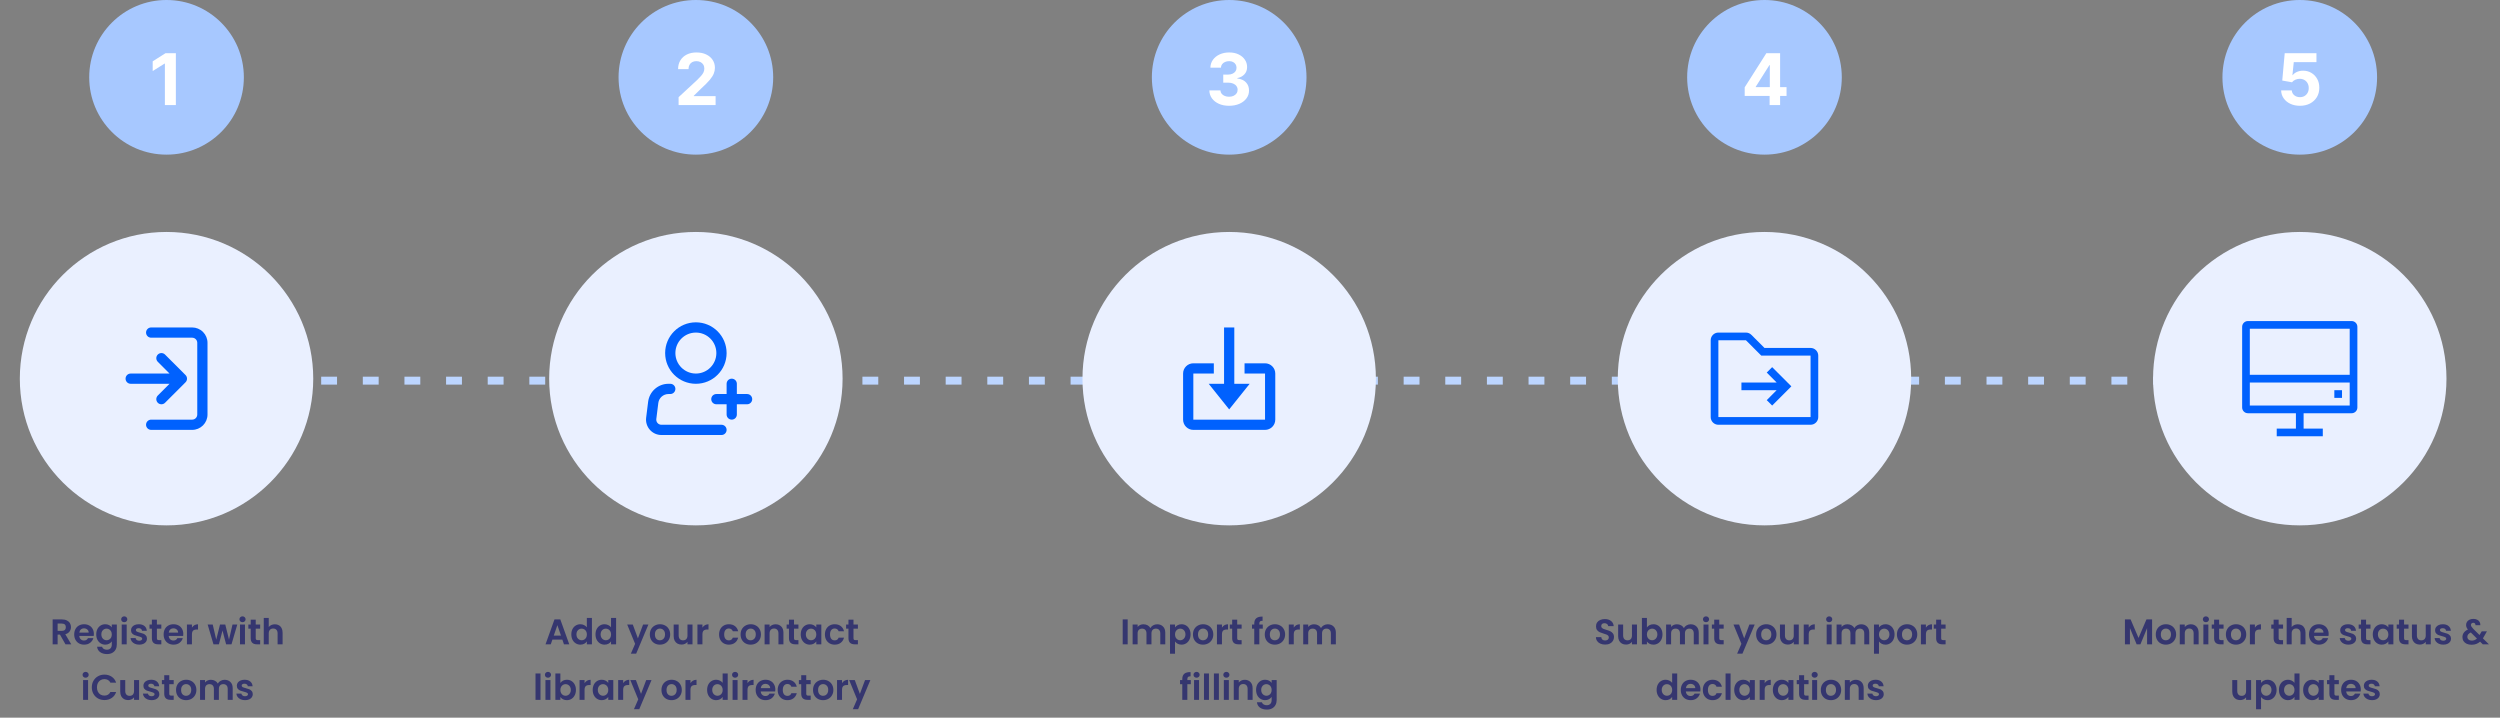 <svg xmlns="http://www.w3.org/2000/svg" width="1261" height="362" viewBox="0 0 1261 362" fill="none"><rect x="0" y="0" width="1261" height="362" fill="#808080" stroke="none"/><line x1="99" y1="192" x2="1137" y2="192" stroke="#BCD5FF" stroke-width="4" stroke-dasharray="8 13"></line><circle cx="84" cy="39" r="39" fill="#A7C8FF"></circle><circle cx="351" cy="39" r="39" fill="#A7C8FF"></circle><circle cx="620" cy="39" r="39" fill="#A7C8FF"></circle><circle cx="890" cy="39" r="39" fill="#A7C8FF"></circle><circle cx="1160" cy="39" r="39" fill="#A7C8FF"></circle><path d="M88.706 26.818V53H83.171V32.072H83.017L77.022 35.831V30.922L83.503 26.818H88.706Z" fill="white"></path><path d="M342.284 53V49.011L351.604 40.382C352.396 39.615 353.061 38.925 353.598 38.311C354.144 37.697 354.557 37.097 354.838 36.508C355.119 35.912 355.26 35.269 355.26 34.578C355.26 33.811 355.085 33.151 354.736 32.597C354.387 32.034 353.909 31.604 353.304 31.305C352.699 30.999 352.013 30.845 351.246 30.845C350.445 30.845 349.746 31.007 349.149 31.331C348.553 31.655 348.093 32.119 347.769 32.724C347.445 33.33 347.283 34.05 347.283 34.885H342.029C342.029 33.172 342.416 31.685 343.192 30.423C343.968 29.162 345.054 28.186 346.452 27.496C347.85 26.805 349.46 26.46 351.284 26.46C353.159 26.46 354.791 26.793 356.181 27.457C357.578 28.114 358.665 29.026 359.441 30.193C360.216 31.361 360.604 32.699 360.604 34.207C360.604 35.196 360.408 36.172 360.016 37.135C359.632 38.098 358.946 39.168 357.958 40.344C356.969 41.511 355.575 42.913 353.777 44.55L349.955 48.295V48.474H360.949V53H342.284Z" fill="white"></path><path d="M619.934 53.358C618.025 53.358 616.325 53.03 614.834 52.374C613.351 51.709 612.179 50.797 611.318 49.638C610.466 48.47 610.027 47.124 610.001 45.598H615.575C615.609 46.237 615.818 46.8 616.202 47.285C616.594 47.763 617.113 48.133 617.761 48.398C618.409 48.662 619.138 48.794 619.947 48.794C620.791 48.794 621.537 48.645 622.184 48.347C622.832 48.048 623.339 47.635 623.706 47.106C624.072 46.578 624.256 45.969 624.256 45.278C624.256 44.58 624.059 43.962 623.667 43.425C623.284 42.879 622.73 42.453 622.006 42.146C621.29 41.84 620.437 41.686 619.449 41.686H617.007V37.621H619.449C620.284 37.621 621.021 37.476 621.66 37.186C622.308 36.896 622.811 36.496 623.169 35.984C623.527 35.465 623.706 34.859 623.706 34.169C623.706 33.513 623.548 32.938 623.233 32.443C622.926 31.94 622.491 31.548 621.929 31.267C621.375 30.986 620.727 30.845 619.986 30.845C619.236 30.845 618.55 30.982 617.927 31.254C617.305 31.518 616.807 31.898 616.432 32.392C616.057 32.886 615.856 33.466 615.831 34.131H610.525C610.551 32.622 610.981 31.293 611.817 30.142C612.652 28.991 613.777 28.092 615.192 27.445C616.615 26.788 618.221 26.46 620.011 26.46C621.818 26.46 623.399 26.788 624.754 27.445C626.109 28.101 627.162 28.987 627.912 30.104C628.67 31.212 629.045 32.456 629.037 33.837C629.045 35.303 628.589 36.526 627.669 37.506C626.757 38.486 625.568 39.108 624.102 39.372V39.577C626.028 39.824 627.494 40.493 628.5 41.584C629.514 42.666 630.017 44.021 630.008 45.649C630.017 47.141 629.586 48.466 628.717 49.625C627.856 50.784 626.667 51.696 625.15 52.361C623.633 53.026 621.895 53.358 619.934 53.358Z" fill="white"></path><path d="M880.027 48.398V44.038L890.957 26.818H894.716V32.852H892.491L885.6 43.757V43.962H901.133V48.398H880.027ZM892.593 53V47.068L892.696 45.138V26.818H897.886V53H892.593Z" fill="white"></path><path d="M1160.08 53.358C1158.28 53.358 1156.67 53.026 1155.25 52.361C1153.84 51.696 1152.73 50.78 1151.9 49.612C1151.07 48.445 1150.64 47.106 1150.61 45.598H1155.98C1156.04 46.612 1156.47 47.435 1157.26 48.065C1158.05 48.696 1158.99 49.011 1160.08 49.011C1160.95 49.011 1161.72 48.82 1162.38 48.436C1163.06 48.044 1163.58 47.503 1163.96 46.812C1164.34 46.114 1164.53 45.312 1164.53 44.409C1164.53 43.489 1164.34 42.679 1163.94 41.98C1163.56 41.281 1163.03 40.736 1162.35 40.344C1161.66 39.952 1160.88 39.751 1160.01 39.743C1159.24 39.743 1158.49 39.901 1157.77 40.216C1157.05 40.531 1156.5 40.962 1156.09 41.507L1151.17 40.625L1152.41 26.818H1168.42V31.344H1156.98L1156.3 37.902H1156.45C1156.91 37.254 1157.61 36.717 1158.54 36.291C1159.47 35.865 1160.5 35.652 1161.66 35.652C1163.23 35.652 1164.64 36.023 1165.87 36.764C1167.11 37.506 1168.09 38.524 1168.8 39.82C1169.52 41.106 1169.87 42.59 1169.86 44.269C1169.87 46.033 1169.46 47.601 1168.64 48.973C1167.82 50.337 1166.67 51.41 1165.2 52.195C1163.73 52.97 1162.03 53.358 1160.08 53.358Z" fill="white"></path><path d="M33.028 325L30.256 320.104H29.068V325H26.548V312.436H31.264C32.236 312.436 33.064 312.61 33.748 312.958C34.432 313.294 34.942 313.756 35.278 314.344C35.626 314.92 35.8 315.568 35.8 316.288C35.8 317.116 35.56 317.866 35.08 318.538C34.6 319.198 33.886 319.654 32.938 319.906L35.944 325H33.028ZM29.068 318.214H31.174C31.858 318.214 32.368 318.052 32.704 317.728C33.04 317.392 33.208 316.93 33.208 316.342C33.208 315.766 33.04 315.322 32.704 315.01C32.368 314.686 31.858 314.524 31.174 314.524H29.068V318.214ZM47.349 319.798C47.349 320.158 47.325 320.482 47.277 320.77H39.987C40.047 321.49 40.299 322.054 40.743 322.462C41.187 322.87 41.733 323.074 42.381 323.074C43.317 323.074 43.983 322.672 44.379 321.868H47.097C46.809 322.828 46.257 323.62 45.441 324.244C44.625 324.856 43.623 325.162 42.435 325.162C41.475 325.162 40.611 324.952 39.843 324.532C39.087 324.1 38.493 323.494 38.061 322.714C37.641 321.934 37.431 321.034 37.431 320.014C37.431 318.982 37.641 318.076 38.061 317.296C38.481 316.516 39.069 315.916 39.825 315.496C40.581 315.076 41.451 314.866 42.435 314.866C43.383 314.866 44.229 315.07 44.973 315.478C45.729 315.886 46.311 316.468 46.719 317.224C47.139 317.968 47.349 318.826 47.349 319.798ZM44.739 319.078C44.727 318.43 44.493 317.914 44.037 317.53C43.581 317.134 43.023 316.936 42.363 316.936C41.739 316.936 41.211 317.128 40.779 317.512C40.359 317.884 40.101 318.406 40.005 319.078H44.739ZM53.094 314.866C53.838 314.866 54.492 315.016 55.056 315.316C55.62 315.604 56.064 315.982 56.388 316.45V315.028H58.926V325.072C58.926 325.996 58.74 326.818 58.368 327.538C57.996 328.27 57.438 328.846 56.694 329.266C55.95 329.698 55.05 329.914 53.994 329.914C52.578 329.914 51.414 329.584 50.502 328.924C49.602 328.264 49.092 327.364 48.972 326.224H51.474C51.606 326.68 51.888 327.04 52.32 327.304C52.764 327.58 53.298 327.718 53.922 327.718C54.654 327.718 55.248 327.496 55.704 327.052C56.16 326.62 56.388 325.96 56.388 325.072V323.524C56.064 323.992 55.614 324.382 55.038 324.694C54.474 325.006 53.826 325.162 53.094 325.162C52.254 325.162 51.486 324.946 50.79 324.514C50.094 324.082 49.542 323.476 49.134 322.696C48.738 321.904 48.54 320.998 48.54 319.978C48.54 318.97 48.738 318.076 49.134 317.296C49.542 316.516 50.088 315.916 50.772 315.496C51.468 315.076 52.242 314.866 53.094 314.866ZM56.388 320.014C56.388 319.402 56.268 318.88 56.028 318.448C55.788 318.004 55.464 317.668 55.056 317.44C54.648 317.2 54.21 317.08 53.742 317.08C53.274 317.08 52.842 317.194 52.446 317.422C52.05 317.65 51.726 317.986 51.474 318.43C51.234 318.862 51.114 319.378 51.114 319.978C51.114 320.578 51.234 321.106 51.474 321.562C51.726 322.006 52.05 322.348 52.446 322.588C52.854 322.828 53.286 322.948 53.742 322.948C54.21 322.948 54.648 322.834 55.056 322.606C55.464 322.366 55.788 322.03 56.028 321.598C56.268 321.154 56.388 320.626 56.388 320.014ZM62.666 313.84C62.221 313.84 61.849 313.702 61.55 313.426C61.261 313.138 61.117 312.784 61.117 312.364C61.117 311.944 61.261 311.596 61.55 311.32C61.849 311.032 62.221 310.888 62.666 310.888C63.109 310.888 63.475 311.032 63.764 311.32C64.064 311.596 64.213 311.944 64.213 312.364C64.213 312.784 64.064 313.138 63.764 313.426C63.475 313.702 63.109 313.84 62.666 313.84ZM63.907 315.028V325H61.388V315.028H63.907ZM70.213 325.162C69.397 325.162 68.665 325.018 68.017 324.73C67.369 324.43 66.853 324.028 66.469 323.524C66.097 323.02 65.893 322.462 65.857 321.85H68.395C68.443 322.234 68.629 322.552 68.953 322.804C69.289 323.056 69.703 323.182 70.195 323.182C70.675 323.182 71.047 323.086 71.311 322.894C71.587 322.702 71.725 322.456 71.725 322.156C71.725 321.832 71.557 321.592 71.221 321.436C70.897 321.268 70.375 321.088 69.655 320.896C68.911 320.716 68.299 320.53 67.819 320.338C67.351 320.146 66.943 319.852 66.595 319.456C66.259 319.06 66.091 318.526 66.091 317.854C66.091 317.302 66.247 316.798 66.559 316.342C66.883 315.886 67.339 315.526 67.927 315.262C68.527 314.998 69.229 314.866 70.033 314.866C71.221 314.866 72.169 315.166 72.877 315.766C73.585 316.354 73.975 317.152 74.047 318.16H71.635C71.599 317.764 71.431 317.452 71.131 317.224C70.843 316.984 70.453 316.864 69.961 316.864C69.505 316.864 69.151 316.948 68.899 317.116C68.659 317.284 68.539 317.518 68.539 317.818C68.539 318.154 68.707 318.412 69.043 318.592C69.379 318.76 69.901 318.934 70.609 319.114C71.329 319.294 71.923 319.48 72.391 319.672C72.859 319.864 73.261 320.164 73.597 320.572C73.945 320.968 74.125 321.496 74.137 322.156C74.137 322.732 73.975 323.248 73.651 323.704C73.339 324.16 72.883 324.52 72.283 324.784C71.695 325.036 71.005 325.162 70.213 325.162ZM79.14 317.098V321.922C79.14 322.258 79.218 322.504 79.374 322.66C79.542 322.804 79.818 322.876 80.202 322.876H81.372V325H79.788C77.664 325 76.602 323.968 76.602 321.904V317.098H75.414V315.028H76.602V312.562H79.14V315.028H81.372V317.098H79.14ZM92.454 319.798C92.454 320.158 92.43 320.482 92.382 320.77H85.092C85.152 321.49 85.404 322.054 85.848 322.462C86.292 322.87 86.838 323.074 87.486 323.074C88.422 323.074 89.088 322.672 89.484 321.868H92.202C91.914 322.828 91.362 323.62 90.546 324.244C89.73 324.856 88.728 325.162 87.54 325.162C86.58 325.162 85.716 324.952 84.948 324.532C84.192 324.1 83.598 323.494 83.166 322.714C82.746 321.934 82.536 321.034 82.536 320.014C82.536 318.982 82.746 318.076 83.166 317.296C83.586 316.516 84.174 315.916 84.93 315.496C85.686 315.076 86.556 314.866 87.54 314.866C88.488 314.866 89.334 315.07 90.078 315.478C90.834 315.886 91.416 316.468 91.824 317.224C92.244 317.968 92.454 318.826 92.454 319.798ZM89.844 319.078C89.832 318.43 89.598 317.914 89.142 317.53C88.686 317.134 88.128 316.936 87.468 316.936C86.844 316.936 86.316 317.128 85.884 317.512C85.464 317.884 85.206 318.406 85.11 319.078H89.844ZM96.814 316.576C97.138 316.048 97.558 315.634 98.074 315.334C98.602 315.034 99.202 314.884 99.874 314.884V317.53H99.208C98.416 317.53 97.816 317.716 97.408 318.088C97.012 318.46 96.814 319.108 96.814 320.032V325H94.294V315.028H96.814V316.576ZM119.684 315.028L116.768 325H114.05L112.232 318.034L110.414 325H107.678L104.744 315.028H107.3L109.064 322.624L110.972 315.028H113.636L115.508 322.606L117.272 315.028H119.684ZM122.326 313.84C121.882 313.84 121.51 313.702 121.21 313.426C120.922 313.138 120.778 312.784 120.778 312.364C120.778 311.944 120.922 311.596 121.21 311.32C121.51 311.032 121.882 310.888 122.326 310.888C122.77 310.888 123.136 311.032 123.424 311.32C123.724 311.596 123.874 311.944 123.874 312.364C123.874 312.784 123.724 313.138 123.424 313.426C123.136 313.702 122.77 313.84 122.326 313.84ZM123.568 315.028V325H121.048V315.028H123.568ZM128.991 317.098V321.922C128.991 322.258 129.069 322.504 129.225 322.66C129.393 322.804 129.669 322.876 130.053 322.876H131.223V325H129.639C127.515 325 126.453 323.968 126.453 321.904V317.098H125.265V315.028H126.453V312.562H128.991V315.028H131.223V317.098H128.991ZM138.652 314.884C139.408 314.884 140.08 315.052 140.668 315.388C141.256 315.712 141.712 316.198 142.036 316.846C142.372 317.482 142.54 318.25 142.54 319.15V325H140.02V319.492C140.02 318.7 139.822 318.094 139.426 317.674C139.03 317.242 138.49 317.026 137.806 317.026C137.11 317.026 136.558 317.242 136.15 317.674C135.754 318.094 135.556 318.7 135.556 319.492V325H133.036V311.68H135.556V316.27C135.88 315.838 136.312 315.502 136.852 315.262C137.392 315.01 137.992 314.884 138.652 314.884ZM43.189 341.84C42.745 341.84 42.373 341.702 42.073 341.426C41.785 341.138 41.641 340.784 41.641 340.364C41.641 339.944 41.785 339.596 42.073 339.32C42.373 339.032 42.745 338.888 43.189 338.888C43.633 338.888 43.999 339.032 44.287 339.32C44.587 339.596 44.737 339.944 44.737 340.364C44.737 340.784 44.587 341.138 44.287 341.426C43.999 341.702 43.633 341.84 43.189 341.84ZM44.431 343.028V353H41.911V343.028H44.431ZM46.309 346.7C46.309 345.464 46.585 344.36 47.137 343.388C47.701 342.404 48.463 341.642 49.423 341.102C50.395 340.55 51.481 340.274 52.681 340.274C54.085 340.274 55.315 340.634 56.371 341.354C57.427 342.074 58.165 343.07 58.585 344.342H55.687C55.399 343.742 54.991 343.292 54.463 342.992C53.947 342.692 53.347 342.542 52.663 342.542C51.931 342.542 51.277 342.716 50.701 343.064C50.137 343.4 49.693 343.88 49.369 344.504C49.057 345.128 48.901 345.86 48.901 346.7C48.901 347.528 49.057 348.26 49.369 348.896C49.693 349.52 50.137 350.006 50.701 350.354C51.277 350.69 51.931 350.858 52.663 350.858C53.347 350.858 53.947 350.708 54.463 350.408C54.991 350.096 55.399 349.64 55.687 349.04H58.585C58.165 350.324 57.427 351.326 56.371 352.046C55.327 352.754 54.097 353.108 52.681 353.108C51.481 353.108 50.395 352.838 49.423 352.298C48.463 351.746 47.701 350.984 47.137 350.012C46.585 349.04 46.309 347.936 46.309 346.7ZM70.151 343.028V353H67.613V351.74C67.289 352.172 66.863 352.514 66.335 352.766C65.819 353.006 65.255 353.126 64.643 353.126C63.863 353.126 63.173 352.964 62.573 352.64C61.973 352.304 61.499 351.818 61.151 351.182C60.815 350.534 60.647 349.766 60.647 348.878V343.028H63.167V348.518C63.167 349.31 63.365 349.922 63.761 350.354C64.157 350.774 64.697 350.984 65.381 350.984C66.077 350.984 66.623 350.774 67.019 350.354C67.415 349.922 67.613 349.31 67.613 348.518V343.028H70.151ZM76.454 353.162C75.638 353.162 74.906 353.018 74.257 352.73C73.609 352.43 73.094 352.028 72.71 351.524C72.338 351.02 72.133 350.462 72.097 349.85H74.635C74.683 350.234 74.87 350.552 75.194 350.804C75.529 351.056 75.944 351.182 76.436 351.182C76.915 351.182 77.287 351.086 77.552 350.894C77.828 350.702 77.966 350.456 77.966 350.156C77.966 349.832 77.797 349.592 77.462 349.436C77.138 349.268 76.615 349.088 75.895 348.896C75.151 348.716 74.54 348.53 74.059 348.338C73.591 348.146 73.183 347.852 72.835 347.456C72.499 347.06 72.332 346.526 72.332 345.854C72.332 345.302 72.487 344.798 72.799 344.342C73.124 343.886 73.579 343.526 74.168 343.262C74.767 342.998 75.469 342.866 76.273 342.866C77.462 342.866 78.409 343.166 79.118 343.766C79.826 344.354 80.216 345.152 80.287 346.16H77.876C77.84 345.764 77.671 345.452 77.371 345.224C77.084 344.984 76.694 344.864 76.201 344.864C75.746 344.864 75.391 344.948 75.139 345.116C74.9 345.284 74.779 345.518 74.779 345.818C74.779 346.154 74.948 346.412 75.284 346.592C75.62 346.76 76.141 346.934 76.85 347.114C77.57 347.294 78.163 347.48 78.632 347.672C79.1 347.864 79.501 348.164 79.838 348.572C80.186 348.968 80.365 349.496 80.377 350.156C80.377 350.732 80.216 351.248 79.891 351.704C79.579 352.16 79.124 352.52 78.523 352.784C77.936 353.036 77.246 353.162 76.454 353.162ZM85.38 345.098V349.922C85.38 350.258 85.458 350.504 85.614 350.66C85.782 350.804 86.058 350.876 86.442 350.876H87.612V353H86.028C83.904 353 82.842 351.968 82.842 349.904V345.098H81.654V343.028H82.842V340.562H85.38V343.028H87.612V345.098H85.38ZM93.853 353.162C92.893 353.162 92.029 352.952 91.261 352.532C90.493 352.1 89.887 351.494 89.443 350.714C89.011 349.934 88.795 349.034 88.795 348.014C88.795 346.994 89.017 346.094 89.461 345.314C89.917 344.534 90.535 343.934 91.315 343.514C92.095 343.082 92.965 342.866 93.925 342.866C94.885 342.866 95.755 343.082 96.535 343.514C97.315 343.934 97.927 344.534 98.371 345.314C98.827 346.094 99.055 346.994 99.055 348.014C99.055 349.034 98.821 349.934 98.353 350.714C97.897 351.494 97.273 352.1 96.481 352.532C95.701 352.952 94.825 353.162 93.853 353.162ZM93.853 350.966C94.309 350.966 94.735 350.858 95.131 350.642C95.539 350.414 95.863 350.078 96.103 349.634C96.343 349.19 96.463 348.65 96.463 348.014C96.463 347.066 96.211 346.34 95.707 345.836C95.215 345.32 94.609 345.062 93.889 345.062C93.169 345.062 92.563 345.32 92.071 345.836C91.591 346.34 91.351 347.066 91.351 348.014C91.351 348.962 91.585 349.694 92.053 350.21C92.533 350.714 93.133 350.966 93.853 350.966ZM113.287 342.884C114.511 342.884 115.495 343.262 116.239 344.018C116.995 344.762 117.373 345.806 117.373 347.15V353H114.853V347.492C114.853 346.712 114.655 346.118 114.259 345.71C113.863 345.29 113.323 345.08 112.639 345.08C111.955 345.08 111.409 345.29 111.001 345.71C110.605 346.118 110.407 346.712 110.407 347.492V353H107.887V347.492C107.887 346.712 107.689 346.118 107.293 345.71C106.897 345.29 106.357 345.08 105.673 345.08C104.977 345.08 104.425 345.29 104.017 345.71C103.621 346.118 103.423 346.712 103.423 347.492V353H100.903V343.028H103.423V344.234C103.747 343.814 104.161 343.484 104.665 343.244C105.181 343.004 105.745 342.884 106.357 342.884C107.137 342.884 107.833 343.052 108.445 343.388C109.057 343.712 109.531 344.18 109.867 344.792C110.191 344.216 110.659 343.754 111.271 343.406C111.895 343.058 112.567 342.884 113.287 342.884ZM123.58 353.162C122.764 353.162 122.032 353.018 121.384 352.73C120.736 352.43 120.22 352.028 119.836 351.524C119.464 351.02 119.26 350.462 119.224 349.85H121.762C121.81 350.234 121.996 350.552 122.32 350.804C122.656 351.056 123.07 351.182 123.562 351.182C124.042 351.182 124.414 351.086 124.678 350.894C124.954 350.702 125.092 350.456 125.092 350.156C125.092 349.832 124.924 349.592 124.588 349.436C124.264 349.268 123.742 349.088 123.022 348.896C122.278 348.716 121.666 348.53 121.186 348.338C120.718 348.146 120.31 347.852 119.962 347.456C119.626 347.06 119.458 346.526 119.458 345.854C119.458 345.302 119.614 344.798 119.926 344.342C120.25 343.886 120.706 343.526 121.294 343.262C121.894 342.998 122.596 342.866 123.4 342.866C124.588 342.866 125.536 343.166 126.244 343.766C126.952 344.354 127.342 345.152 127.414 346.16H125.002C124.966 345.764 124.798 345.452 124.498 345.224C124.21 344.984 123.82 344.864 123.328 344.864C122.872 344.864 122.518 344.948 122.266 345.116C122.026 345.284 121.906 345.518 121.906 345.818C121.906 346.154 122.074 346.412 122.41 346.592C122.746 346.76 123.268 346.934 123.976 347.114C124.696 347.294 125.29 347.48 125.758 347.672C126.226 347.864 126.628 348.164 126.964 348.572C127.312 348.968 127.492 349.496 127.504 350.156C127.504 350.732 127.342 351.248 127.018 351.704C126.706 352.16 126.25 352.52 125.65 352.784C125.062 353.036 124.372 353.162 123.58 353.162Z" fill="#35366F"></path><path d="M283.642 322.606H278.638L277.81 325H275.164L279.682 312.418H282.616L287.134 325H284.47L283.642 322.606ZM282.958 320.59L281.14 315.334L279.322 320.59H282.958ZM288.175 319.978C288.175 318.97 288.373 318.076 288.769 317.296C289.177 316.516 289.729 315.916 290.425 315.496C291.121 315.076 291.895 314.866 292.747 314.866C293.395 314.866 294.013 315.01 294.601 315.298C295.189 315.574 295.657 315.946 296.005 316.414V311.68H298.561V325H296.005V323.524C295.693 324.016 295.255 324.412 294.691 324.712C294.127 325.012 293.473 325.162 292.729 325.162C291.889 325.162 291.121 324.946 290.425 324.514C289.729 324.082 289.177 323.476 288.769 322.696C288.373 321.904 288.175 320.998 288.175 319.978ZM296.023 320.014C296.023 319.402 295.903 318.88 295.663 318.448C295.423 318.004 295.099 317.668 294.691 317.44C294.283 317.2 293.845 317.08 293.377 317.08C292.909 317.08 292.477 317.194 292.081 317.422C291.685 317.65 291.361 317.986 291.109 318.43C290.869 318.862 290.749 319.378 290.749 319.978C290.749 320.578 290.869 321.106 291.109 321.562C291.361 322.006 291.685 322.348 292.081 322.588C292.489 322.828 292.921 322.948 293.377 322.948C293.845 322.948 294.283 322.834 294.691 322.606C295.099 322.366 295.423 322.03 295.663 321.598C295.903 321.154 296.023 320.626 296.023 320.014ZM300.374 319.978C300.374 318.97 300.572 318.076 300.968 317.296C301.376 316.516 301.928 315.916 302.624 315.496C303.32 315.076 304.094 314.866 304.946 314.866C305.594 314.866 306.212 315.01 306.8 315.298C307.388 315.574 307.856 315.946 308.204 316.414V311.68H310.76V325H308.204V323.524C307.892 324.016 307.454 324.412 306.89 324.712C306.326 325.012 305.672 325.162 304.928 325.162C304.088 325.162 303.32 324.946 302.624 324.514C301.928 324.082 301.376 323.476 300.968 322.696C300.572 321.904 300.374 320.998 300.374 319.978ZM308.222 320.014C308.222 319.402 308.102 318.88 307.862 318.448C307.622 318.004 307.298 317.668 306.89 317.44C306.482 317.2 306.044 317.08 305.576 317.08C305.108 317.08 304.676 317.194 304.28 317.422C303.884 317.65 303.56 317.986 303.308 318.43C303.068 318.862 302.948 319.378 302.948 319.978C302.948 320.578 303.068 321.106 303.308 321.562C303.56 322.006 303.884 322.348 304.28 322.588C304.688 322.828 305.12 322.948 305.576 322.948C306.044 322.948 306.482 322.834 306.89 322.606C307.298 322.366 307.622 322.03 307.862 321.598C308.102 321.154 308.222 320.626 308.222 320.014ZM327.051 315.028L320.877 329.716H318.195L320.355 324.748L316.359 315.028H319.185L321.759 321.994L324.369 315.028H327.051ZM332.837 325.162C331.877 325.162 331.013 324.952 330.245 324.532C329.477 324.1 328.871 323.494 328.427 322.714C327.995 321.934 327.779 321.034 327.779 320.014C327.779 318.994 328.001 318.094 328.445 317.314C328.901 316.534 329.519 315.934 330.299 315.514C331.079 315.082 331.949 314.866 332.909 314.866C333.869 314.866 334.739 315.082 335.519 315.514C336.299 315.934 336.911 316.534 337.355 317.314C337.811 318.094 338.039 318.994 338.039 320.014C338.039 321.034 337.805 321.934 337.337 322.714C336.881 323.494 336.257 324.1 335.465 324.532C334.685 324.952 333.809 325.162 332.837 325.162ZM332.837 322.966C333.293 322.966 333.719 322.858 334.115 322.642C334.523 322.414 334.847 322.078 335.087 321.634C335.327 321.19 335.447 320.65 335.447 320.014C335.447 319.066 335.195 318.34 334.691 317.836C334.199 317.32 333.593 317.062 332.873 317.062C332.153 317.062 331.547 317.32 331.055 317.836C330.575 318.34 330.335 319.066 330.335 320.014C330.335 320.962 330.569 321.694 331.037 322.21C331.517 322.714 332.117 322.966 332.837 322.966ZM349.302 315.028V325H346.764V323.74C346.44 324.172 346.014 324.514 345.486 324.766C344.97 325.006 344.406 325.126 343.794 325.126C343.014 325.126 342.324 324.964 341.724 324.64C341.124 324.304 340.65 323.818 340.302 323.182C339.966 322.534 339.798 321.766 339.798 320.878V315.028H342.318V320.518C342.318 321.31 342.516 321.922 342.912 322.354C343.308 322.774 343.848 322.984 344.532 322.984C345.228 322.984 345.774 322.774 346.17 322.354C346.566 321.922 346.764 321.31 346.764 320.518V315.028H349.302ZM354.308 316.576C354.632 316.048 355.052 315.634 355.568 315.334C356.096 315.034 356.696 314.884 357.368 314.884V317.53H356.702C355.91 317.53 355.31 317.716 354.902 318.088C354.506 318.46 354.308 319.108 354.308 320.032V325H351.788V315.028H354.308V316.576ZM362.706 320.014C362.706 318.982 362.916 318.082 363.336 317.314C363.756 316.534 364.338 315.934 365.082 315.514C365.826 315.082 366.678 314.866 367.638 314.866C368.874 314.866 369.894 315.178 370.698 315.802C371.514 316.414 372.06 317.278 372.336 318.394H369.618C369.474 317.962 369.228 317.626 368.88 317.386C368.544 317.134 368.124 317.008 367.62 317.008C366.9 317.008 366.33 317.272 365.91 317.8C365.49 318.316 365.28 319.054 365.28 320.014C365.28 320.962 365.49 321.7 365.91 322.228C366.33 322.744 366.9 323.002 367.62 323.002C368.64 323.002 369.306 322.546 369.618 321.634H372.336C372.06 322.714 371.514 323.572 370.698 324.208C369.882 324.844 368.862 325.162 367.638 325.162C366.678 325.162 365.826 324.952 365.082 324.532C364.338 324.1 363.756 323.5 363.336 322.732C362.916 321.952 362.706 321.046 362.706 320.014ZM378.61 325.162C377.65 325.162 376.786 324.952 376.018 324.532C375.25 324.1 374.644 323.494 374.2 322.714C373.768 321.934 373.552 321.034 373.552 320.014C373.552 318.994 373.774 318.094 374.218 317.314C374.674 316.534 375.292 315.934 376.072 315.514C376.852 315.082 377.722 314.866 378.682 314.866C379.642 314.866 380.512 315.082 381.292 315.514C382.072 315.934 382.684 316.534 383.128 317.314C383.584 318.094 383.812 318.994 383.812 320.014C383.812 321.034 383.578 321.934 383.11 322.714C382.654 323.494 382.03 324.1 381.238 324.532C380.458 324.952 379.582 325.162 378.61 325.162ZM378.61 322.966C379.066 322.966 379.492 322.858 379.888 322.642C380.296 322.414 380.62 322.078 380.86 321.634C381.1 321.19 381.22 320.65 381.22 320.014C381.22 319.066 380.968 318.34 380.464 317.836C379.972 317.32 379.366 317.062 378.646 317.062C377.926 317.062 377.32 317.32 376.828 317.836C376.348 318.34 376.108 319.066 376.108 320.014C376.108 320.962 376.342 321.694 376.81 322.21C377.29 322.714 377.89 322.966 378.61 322.966ZM391.187 314.884C392.375 314.884 393.335 315.262 394.067 316.018C394.799 316.762 395.165 317.806 395.165 319.15V325H392.645V319.492C392.645 318.7 392.447 318.094 392.051 317.674C391.655 317.242 391.115 317.026 390.431 317.026C389.735 317.026 389.183 317.242 388.775 317.674C388.379 318.094 388.181 318.7 388.181 319.492V325H385.661V315.028H388.181V316.27C388.517 315.838 388.943 315.502 389.459 315.262C389.987 315.01 390.563 314.884 391.187 314.884ZM400.495 317.098V321.922C400.495 322.258 400.573 322.504 400.729 322.66C400.897 322.804 401.173 322.876 401.557 322.876H402.727V325H401.143C399.019 325 397.957 323.968 397.957 321.904V317.098H396.769V315.028H397.957V312.562H400.495V315.028H402.727V317.098H400.495ZM403.892 319.978C403.892 318.97 404.09 318.076 404.486 317.296C404.894 316.516 405.44 315.916 406.124 315.496C406.82 315.076 407.594 314.866 408.446 314.866C409.19 314.866 409.838 315.016 410.39 315.316C410.954 315.616 411.404 315.994 411.74 316.45V315.028H414.278V325H411.74V323.542C411.416 324.01 410.966 324.4 410.39 324.712C409.826 325.012 409.172 325.162 408.428 325.162C407.588 325.162 406.82 324.946 406.124 324.514C405.44 324.082 404.894 323.476 404.486 322.696C404.09 321.904 403.892 320.998 403.892 319.978ZM411.74 320.014C411.74 319.402 411.62 318.88 411.38 318.448C411.14 318.004 410.816 317.668 410.408 317.44C410 317.2 409.562 317.08 409.094 317.08C408.626 317.08 408.194 317.194 407.798 317.422C407.402 317.65 407.078 317.986 406.826 318.43C406.586 318.862 406.466 319.378 406.466 319.978C406.466 320.578 406.586 321.106 406.826 321.562C407.078 322.006 407.402 322.348 407.798 322.588C408.206 322.828 408.638 322.948 409.094 322.948C409.562 322.948 410 322.834 410.408 322.606C410.816 322.366 411.14 322.03 411.38 321.598C411.62 321.154 411.74 320.626 411.74 320.014ZM416.091 320.014C416.091 318.982 416.301 318.082 416.721 317.314C417.141 316.534 417.723 315.934 418.467 315.514C419.211 315.082 420.063 314.866 421.023 314.866C422.259 314.866 423.279 315.178 424.083 315.802C424.899 316.414 425.445 317.278 425.721 318.394H423.003C422.859 317.962 422.613 317.626 422.265 317.386C421.929 317.134 421.509 317.008 421.005 317.008C420.285 317.008 419.715 317.272 419.295 317.8C418.875 318.316 418.665 319.054 418.665 320.014C418.665 320.962 418.875 321.7 419.295 322.228C419.715 322.744 420.285 323.002 421.005 323.002C422.025 323.002 422.691 322.546 423.003 321.634H425.721C425.445 322.714 424.899 323.572 424.083 324.208C423.267 324.844 422.247 325.162 421.023 325.162C420.063 325.162 419.211 324.952 418.467 324.532C417.723 324.1 417.141 323.5 416.721 322.732C416.301 321.952 416.091 321.046 416.091 320.014ZM430.501 317.098V321.922C430.501 322.258 430.579 322.504 430.735 322.66C430.903 322.804 431.179 322.876 431.563 322.876H432.733V325H431.149C429.025 325 427.963 323.968 427.963 321.904V317.098H426.775V315.028H427.963V312.562H430.501V315.028H432.733V317.098H430.501ZM272.631 339.68V353H270.111V339.68H272.631ZM276.399 341.84C275.955 341.84 275.583 341.702 275.283 341.426C274.995 341.138 274.851 340.784 274.851 340.364C274.851 339.944 274.995 339.596 275.283 339.32C275.583 339.032 275.955 338.888 276.399 338.888C276.843 338.888 277.209 339.032 277.497 339.32C277.797 339.596 277.947 339.944 277.947 340.364C277.947 340.784 277.797 341.138 277.497 341.426C277.209 341.702 276.843 341.84 276.399 341.84ZM277.641 343.028V353H275.121V343.028H277.641ZM282.651 344.486C282.975 344.006 283.419 343.616 283.983 343.316C284.559 343.016 285.213 342.866 285.945 342.866C286.797 342.866 287.565 343.076 288.249 343.496C288.945 343.916 289.491 344.516 289.887 345.296C290.295 346.064 290.499 346.958 290.499 347.978C290.499 348.998 290.295 349.904 289.887 350.696C289.491 351.476 288.945 352.082 288.249 352.514C287.565 352.946 286.797 353.162 285.945 353.162C285.201 353.162 284.547 353.018 283.983 352.73C283.431 352.43 282.987 352.046 282.651 351.578V353H280.131V339.68H282.651V344.486ZM287.925 347.978C287.925 347.378 287.799 346.862 287.547 346.43C287.307 345.986 286.983 345.65 286.575 345.422C286.179 345.194 285.747 345.08 285.279 345.08C284.823 345.08 284.391 345.2 283.983 345.44C283.587 345.668 283.263 346.004 283.011 346.448C282.771 346.892 282.651 347.414 282.651 348.014C282.651 348.614 282.771 349.136 283.011 349.58C283.263 350.024 283.587 350.366 283.983 350.606C284.391 350.834 284.823 350.948 285.279 350.948C285.747 350.948 286.179 350.828 286.575 350.588C286.983 350.348 287.307 350.006 287.547 349.562C287.799 349.118 287.925 348.59 287.925 347.978ZM294.85 344.576C295.174 344.048 295.594 343.634 296.11 343.334C296.638 343.034 297.238 342.884 297.91 342.884V345.53H297.244C296.452 345.53 295.852 345.716 295.444 346.088C295.048 346.46 294.85 347.108 294.85 348.032V353H292.33V343.028H294.85V344.576ZM298.959 347.978C298.959 346.97 299.157 346.076 299.553 345.296C299.961 344.516 300.507 343.916 301.191 343.496C301.887 343.076 302.661 342.866 303.513 342.866C304.257 342.866 304.905 343.016 305.457 343.316C306.021 343.616 306.471 343.994 306.807 344.45V343.028H309.345V353H306.807V351.542C306.483 352.01 306.033 352.4 305.457 352.712C304.893 353.012 304.239 353.162 303.495 353.162C302.655 353.162 301.887 352.946 301.191 352.514C300.507 352.082 299.961 351.476 299.553 350.696C299.157 349.904 298.959 348.998 298.959 347.978ZM306.807 348.014C306.807 347.402 306.687 346.88 306.447 346.448C306.207 346.004 305.883 345.668 305.475 345.44C305.067 345.2 304.629 345.08 304.161 345.08C303.693 345.08 303.261 345.194 302.865 345.422C302.469 345.65 302.145 345.986 301.893 346.43C301.653 346.862 301.533 347.378 301.533 347.978C301.533 348.578 301.653 349.106 301.893 349.562C302.145 350.006 302.469 350.348 302.865 350.588C303.273 350.828 303.705 350.948 304.161 350.948C304.629 350.948 305.067 350.834 305.475 350.606C305.883 350.366 306.207 350.03 306.447 349.598C306.687 349.154 306.807 348.626 306.807 348.014ZM314.326 344.576C314.65 344.048 315.07 343.634 315.586 343.334C316.114 343.034 316.714 342.884 317.386 342.884V345.53H316.72C315.928 345.53 315.328 345.716 314.92 346.088C314.524 346.46 314.326 347.108 314.326 348.032V353H311.806V343.028H314.326V344.576ZM328.624 343.028L322.45 357.716H319.768L321.928 352.748L317.932 343.028H320.758L323.332 349.994L325.942 343.028H328.624ZM338.699 353.162C337.739 353.162 336.875 352.952 336.107 352.532C335.339 352.1 334.733 351.494 334.289 350.714C333.857 349.934 333.641 349.034 333.641 348.014C333.641 346.994 333.863 346.094 334.307 345.314C334.763 344.534 335.381 343.934 336.161 343.514C336.941 343.082 337.811 342.866 338.771 342.866C339.731 342.866 340.601 343.082 341.381 343.514C342.161 343.934 342.773 344.534 343.217 345.314C343.673 346.094 343.901 346.994 343.901 348.014C343.901 349.034 343.667 349.934 343.199 350.714C342.743 351.494 342.119 352.1 341.327 352.532C340.547 352.952 339.671 353.162 338.699 353.162ZM338.699 350.966C339.155 350.966 339.581 350.858 339.977 350.642C340.385 350.414 340.709 350.078 340.949 349.634C341.189 349.19 341.309 348.65 341.309 348.014C341.309 347.066 341.057 346.34 340.553 345.836C340.061 345.32 339.455 345.062 338.735 345.062C338.015 345.062 337.409 345.32 336.917 345.836C336.437 346.34 336.197 347.066 336.197 348.014C336.197 348.962 336.431 349.694 336.899 350.21C337.379 350.714 337.979 350.966 338.699 350.966ZM348.27 344.576C348.594 344.048 349.014 343.634 349.53 343.334C350.058 343.034 350.658 342.884 351.33 342.884V345.53H350.664C349.872 345.53 349.272 345.716 348.864 346.088C348.468 346.46 348.27 347.108 348.27 348.032V353H345.75V343.028H348.27V344.576ZM356.668 347.978C356.668 346.97 356.866 346.076 357.262 345.296C357.67 344.516 358.222 343.916 358.918 343.496C359.614 343.076 360.388 342.866 361.24 342.866C361.888 342.866 362.506 343.01 363.094 343.298C363.682 343.574 364.15 343.946 364.498 344.414V339.68H367.054V353H364.498V351.524C364.186 352.016 363.748 352.412 363.184 352.712C362.62 353.012 361.966 353.162 361.222 353.162C360.382 353.162 359.614 352.946 358.918 352.514C358.222 352.082 357.67 351.476 357.262 350.696C356.866 349.904 356.668 348.998 356.668 347.978ZM364.516 348.014C364.516 347.402 364.396 346.88 364.156 346.448C363.916 346.004 363.592 345.668 363.184 345.44C362.776 345.2 362.338 345.08 361.87 345.08C361.402 345.08 360.97 345.194 360.574 345.422C360.178 345.65 359.854 345.986 359.602 346.43C359.362 346.862 359.242 347.378 359.242 347.978C359.242 348.578 359.362 349.106 359.602 349.562C359.854 350.006 360.178 350.348 360.574 350.588C360.982 350.828 361.414 350.948 361.87 350.948C362.338 350.948 362.776 350.834 363.184 350.606C363.592 350.366 363.916 350.03 364.156 349.598C364.396 349.154 364.516 348.626 364.516 348.014ZM370.793 341.84C370.349 341.84 369.977 341.702 369.677 341.426C369.389 341.138 369.245 340.784 369.245 340.364C369.245 339.944 369.389 339.596 369.677 339.32C369.977 339.032 370.349 338.888 370.793 338.888C371.237 338.888 371.603 339.032 371.891 339.32C372.191 339.596 372.341 339.944 372.341 340.364C372.341 340.784 372.191 341.138 371.891 341.426C371.603 341.702 371.237 341.84 370.793 341.84ZM372.035 343.028V353H369.515V343.028H372.035ZM377.045 344.576C377.369 344.048 377.789 343.634 378.305 343.334C378.833 343.034 379.433 342.884 380.105 342.884V345.53H379.439C378.647 345.53 378.047 345.716 377.639 346.088C377.243 346.46 377.045 347.108 377.045 348.032V353H374.525V343.028H377.045V344.576ZM391.073 347.798C391.073 348.158 391.049 348.482 391.001 348.77H383.711C383.771 349.49 384.023 350.054 384.467 350.462C384.911 350.87 385.457 351.074 386.105 351.074C387.041 351.074 387.707 350.672 388.103 349.868H390.821C390.533 350.828 389.981 351.62 389.165 352.244C388.349 352.856 387.347 353.162 386.159 353.162C385.199 353.162 384.335 352.952 383.567 352.532C382.811 352.1 382.217 351.494 381.785 350.714C381.365 349.934 381.155 349.034 381.155 348.014C381.155 346.982 381.365 346.076 381.785 345.296C382.205 344.516 382.793 343.916 383.549 343.496C384.305 343.076 385.175 342.866 386.159 342.866C387.107 342.866 387.953 343.07 388.697 343.478C389.453 343.886 390.035 344.468 390.443 345.224C390.863 345.968 391.073 346.826 391.073 347.798ZM388.463 347.078C388.451 346.43 388.217 345.914 387.761 345.53C387.305 345.134 386.747 344.936 386.087 344.936C385.463 344.936 384.935 345.128 384.503 345.512C384.083 345.884 383.825 346.406 383.729 347.078H388.463ZM392.264 348.014C392.264 346.982 392.474 346.082 392.894 345.314C393.314 344.534 393.896 343.934 394.64 343.514C395.384 343.082 396.236 342.866 397.196 342.866C398.432 342.866 399.452 343.178 400.256 343.802C401.072 344.414 401.618 345.278 401.894 346.394H399.176C399.032 345.962 398.786 345.626 398.438 345.386C398.102 345.134 397.682 345.008 397.178 345.008C396.458 345.008 395.888 345.272 395.468 345.8C395.048 346.316 394.838 347.054 394.838 348.014C394.838 348.962 395.048 349.7 395.468 350.228C395.888 350.744 396.458 351.002 397.178 351.002C398.198 351.002 398.864 350.546 399.176 349.634H401.894C401.618 350.714 401.072 351.572 400.256 352.208C399.44 352.844 398.42 353.162 397.196 353.162C396.236 353.162 395.384 352.952 394.64 352.532C393.896 352.1 393.314 351.5 392.894 350.732C392.474 349.952 392.264 349.046 392.264 348.014ZM406.674 345.098V349.922C406.674 350.258 406.752 350.504 406.908 350.66C407.076 350.804 407.352 350.876 407.736 350.876H408.906V353H407.322C405.198 353 404.136 351.968 404.136 349.904V345.098H402.948V343.028H404.136V340.562H406.674V343.028H408.906V345.098H406.674ZM415.147 353.162C414.187 353.162 413.323 352.952 412.555 352.532C411.787 352.1 411.181 351.494 410.737 350.714C410.305 349.934 410.089 349.034 410.089 348.014C410.089 346.994 410.311 346.094 410.755 345.314C411.211 344.534 411.829 343.934 412.609 343.514C413.389 343.082 414.259 342.866 415.219 342.866C416.179 342.866 417.049 343.082 417.829 343.514C418.609 343.934 419.221 344.534 419.665 345.314C420.121 346.094 420.349 346.994 420.349 348.014C420.349 349.034 420.115 349.934 419.647 350.714C419.191 351.494 418.567 352.1 417.775 352.532C416.995 352.952 416.119 353.162 415.147 353.162ZM415.147 350.966C415.603 350.966 416.029 350.858 416.425 350.642C416.833 350.414 417.157 350.078 417.397 349.634C417.637 349.19 417.757 348.65 417.757 348.014C417.757 347.066 417.505 346.34 417.001 345.836C416.509 345.32 415.903 345.062 415.183 345.062C414.463 345.062 413.857 345.32 413.365 345.836C412.885 346.34 412.645 347.066 412.645 348.014C412.645 348.962 412.879 349.694 413.347 350.21C413.827 350.714 414.427 350.966 415.147 350.966ZM424.717 344.576C425.041 344.048 425.461 343.634 425.977 343.334C426.505 343.034 427.105 342.884 427.777 342.884V345.53H427.111C426.319 345.53 425.719 345.716 425.311 346.088C424.915 346.46 424.717 347.108 424.717 348.032V353H422.197V343.028H424.717V344.576ZM439.014 343.028L432.84 357.716H430.158L432.318 352.748L428.322 343.028H431.148L433.722 349.994L436.332 343.028H439.014Z" fill="#35366F"></path><path d="M568.804 312.436V325H566.284V312.436H568.804ZM583.678 314.884C584.902 314.884 585.886 315.262 586.63 316.018C587.386 316.762 587.764 317.806 587.764 319.15V325H585.244V319.492C585.244 318.712 585.046 318.118 584.65 317.71C584.254 317.29 583.714 317.08 583.03 317.08C582.346 317.08 581.8 317.29 581.392 317.71C580.996 318.118 580.798 318.712 580.798 319.492V325H578.278V319.492C578.278 318.712 578.08 318.118 577.684 317.71C577.288 317.29 576.748 317.08 576.064 317.08C575.368 317.08 574.816 317.29 574.408 317.71C574.012 318.118 573.814 318.712 573.814 319.492V325H571.294V315.028H573.814V316.234C574.138 315.814 574.552 315.484 575.056 315.244C575.572 315.004 576.136 314.884 576.748 314.884C577.528 314.884 578.224 315.052 578.836 315.388C579.448 315.712 579.922 316.18 580.258 316.792C580.582 316.216 581.05 315.754 581.662 315.406C582.286 315.058 582.958 314.884 583.678 314.884ZM592.675 316.468C592.999 316.012 593.443 315.634 594.007 315.334C594.583 315.022 595.237 314.866 595.969 314.866C596.821 314.866 597.589 315.076 598.273 315.496C598.969 315.916 599.515 316.516 599.911 317.296C600.319 318.064 600.523 318.958 600.523 319.978C600.523 320.998 600.319 321.904 599.911 322.696C599.515 323.476 598.969 324.082 598.273 324.514C597.589 324.946 596.821 325.162 595.969 325.162C595.237 325.162 594.589 325.012 594.025 324.712C593.473 324.412 593.023 324.034 592.675 323.578V329.752H590.155V315.028H592.675V316.468ZM597.949 319.978C597.949 319.378 597.823 318.862 597.571 318.43C597.331 317.986 597.007 317.65 596.599 317.422C596.203 317.194 595.771 317.08 595.303 317.08C594.847 317.08 594.415 317.2 594.007 317.44C593.611 317.668 593.287 318.004 593.035 318.448C592.795 318.892 592.675 319.414 592.675 320.014C592.675 320.614 592.795 321.136 593.035 321.58C593.287 322.024 593.611 322.366 594.007 322.606C594.415 322.834 594.847 322.948 595.303 322.948C595.771 322.948 596.203 322.828 596.599 322.588C597.007 322.348 597.331 322.006 597.571 321.562C597.823 321.118 597.949 320.59 597.949 319.978ZM606.782 325.162C605.822 325.162 604.958 324.952 604.19 324.532C603.422 324.1 602.816 323.494 602.372 322.714C601.94 321.934 601.724 321.034 601.724 320.014C601.724 318.994 601.946 318.094 602.39 317.314C602.846 316.534 603.464 315.934 604.244 315.514C605.024 315.082 605.894 314.866 606.854 314.866C607.814 314.866 608.684 315.082 609.464 315.514C610.244 315.934 610.856 316.534 611.3 317.314C611.756 318.094 611.984 318.994 611.984 320.014C611.984 321.034 611.75 321.934 611.282 322.714C610.826 323.494 610.202 324.1 609.41 324.532C608.63 324.952 607.754 325.162 606.782 325.162ZM606.782 322.966C607.238 322.966 607.664 322.858 608.06 322.642C608.468 322.414 608.792 322.078 609.032 321.634C609.272 321.19 609.392 320.65 609.392 320.014C609.392 319.066 609.14 318.34 608.636 317.836C608.144 317.32 607.538 317.062 606.818 317.062C606.098 317.062 605.492 317.32 605 317.836C604.52 318.34 604.28 319.066 604.28 320.014C604.28 320.962 604.514 321.694 604.982 322.21C605.462 322.714 606.062 322.966 606.782 322.966ZM616.353 316.576C616.677 316.048 617.097 315.634 617.613 315.334C618.141 315.034 618.741 314.884 619.413 314.884V317.53H618.747C617.955 317.53 617.355 317.716 616.947 318.088C616.551 318.46 616.353 319.108 616.353 320.032V325H613.833V315.028H616.353V316.576ZM624.044 317.098V321.922C624.044 322.258 624.122 322.504 624.278 322.66C624.446 322.804 624.722 322.876 625.106 322.876H626.276V325H624.692C622.568 325 621.506 323.968 621.506 321.904V317.098H620.318V315.028H621.506V312.562H624.044V315.028H626.276V317.098H624.044ZM636.95 317.098H635.204V325H632.648V317.098H631.514V315.028H632.648V314.524C632.648 313.3 632.996 312.4 633.692 311.824C634.388 311.248 635.438 310.978 636.842 311.014V313.138C636.23 313.126 635.804 313.228 635.564 313.444C635.324 313.66 635.204 314.05 635.204 314.614V315.028H636.95V317.098ZM643.011 325.162C642.051 325.162 641.187 324.952 640.419 324.532C639.651 324.1 639.045 323.494 638.601 322.714C638.169 321.934 637.953 321.034 637.953 320.014C637.953 318.994 638.175 318.094 638.619 317.314C639.075 316.534 639.693 315.934 640.473 315.514C641.253 315.082 642.123 314.866 643.083 314.866C644.043 314.866 644.913 315.082 645.693 315.514C646.473 315.934 647.085 316.534 647.529 317.314C647.985 318.094 648.213 318.994 648.213 320.014C648.213 321.034 647.979 321.934 647.511 322.714C647.055 323.494 646.431 324.1 645.639 324.532C644.859 324.952 643.983 325.162 643.011 325.162ZM643.011 322.966C643.467 322.966 643.893 322.858 644.289 322.642C644.697 322.414 645.021 322.078 645.261 321.634C645.501 321.19 645.621 320.65 645.621 320.014C645.621 319.066 645.369 318.34 644.865 317.836C644.373 317.32 643.767 317.062 643.047 317.062C642.327 317.062 641.721 317.32 641.229 317.836C640.749 318.34 640.509 319.066 640.509 320.014C640.509 320.962 640.743 321.694 641.211 322.21C641.691 322.714 642.291 322.966 643.011 322.966ZM652.581 316.576C652.905 316.048 653.325 315.634 653.841 315.334C654.369 315.034 654.969 314.884 655.641 314.884V317.53H654.975C654.183 317.53 653.583 317.716 653.175 318.088C652.779 318.46 652.581 319.108 652.581 320.032V325H650.061V315.028H652.581V316.576ZM669.723 314.884C670.947 314.884 671.931 315.262 672.675 316.018C673.431 316.762 673.809 317.806 673.809 319.15V325H671.289V319.492C671.289 318.712 671.091 318.118 670.695 317.71C670.299 317.29 669.759 317.08 669.075 317.08C668.391 317.08 667.845 317.29 667.437 317.71C667.041 318.118 666.843 318.712 666.843 319.492V325H664.323V319.492C664.323 318.712 664.125 318.118 663.729 317.71C663.333 317.29 662.793 317.08 662.109 317.08C661.413 317.08 660.861 317.29 660.453 317.71C660.057 318.118 659.859 318.712 659.859 319.492V325H657.339V315.028H659.859V316.234C660.183 315.814 660.597 315.484 661.101 315.244C661.617 315.004 662.181 314.884 662.793 314.884C663.573 314.884 664.269 315.052 664.881 315.388C665.493 315.712 665.967 316.18 666.303 316.792C666.627 316.216 667.095 315.754 667.707 315.406C668.331 315.058 669.003 314.884 669.723 314.884ZM600.642 345.098H598.896V353H596.34V345.098H595.206V343.028H596.34V342.524C596.34 341.3 596.688 340.4 597.384 339.824C598.08 339.248 599.13 338.978 600.534 339.014V341.138C599.922 341.126 599.496 341.228 599.256 341.444C599.016 341.66 598.896 342.05 598.896 342.614V343.028H600.642V345.098ZM603.553 341.84C603.109 341.84 602.737 341.702 602.437 341.426C602.149 341.138 602.005 340.784 602.005 340.364C602.005 339.944 602.149 339.596 602.437 339.32C602.737 339.032 603.109 338.888 603.553 338.888C603.997 338.888 604.363 339.032 604.651 339.32C604.951 339.596 605.101 339.944 605.101 340.364C605.101 340.784 604.951 341.138 604.651 341.426C604.363 341.702 603.997 341.84 603.553 341.84ZM604.795 343.028V353H602.275V343.028H604.795ZM609.805 339.68V353H607.285V339.68H609.805ZM614.815 339.68V353H612.295V339.68H614.815ZM618.583 341.84C618.139 341.84 617.767 341.702 617.467 341.426C617.179 341.138 617.035 340.784 617.035 340.364C617.035 339.944 617.179 339.596 617.467 339.32C617.767 339.032 618.139 338.888 618.583 338.888C619.027 338.888 619.393 339.032 619.681 339.32C619.981 339.596 620.131 339.944 620.131 340.364C620.131 340.784 619.981 341.138 619.681 341.426C619.393 341.702 619.027 341.84 618.583 341.84ZM619.825 343.028V353H617.305V343.028H619.825ZM627.84 342.884C629.028 342.884 629.988 343.262 630.72 344.018C631.452 344.762 631.818 345.806 631.818 347.15V353H629.298V347.492C629.298 346.7 629.1 346.094 628.704 345.674C628.308 345.242 627.768 345.026 627.084 345.026C626.388 345.026 625.836 345.242 625.428 345.674C625.032 346.094 624.834 346.7 624.834 347.492V353H622.314V343.028H624.834V344.27C625.17 343.838 625.596 343.502 626.112 343.262C626.64 343.01 627.216 342.884 627.84 342.884ZM638.121 342.866C638.865 342.866 639.519 343.016 640.083 343.316C640.647 343.604 641.091 343.982 641.415 344.45V343.028H643.953V353.072C643.953 353.996 643.767 354.818 643.395 355.538C643.023 356.27 642.465 356.846 641.721 357.266C640.977 357.698 640.077 357.914 639.021 357.914C637.605 357.914 636.441 357.584 635.529 356.924C634.629 356.264 634.119 355.364 633.999 354.224H636.501C636.633 354.68 636.915 355.04 637.347 355.304C637.791 355.58 638.325 355.718 638.949 355.718C639.681 355.718 640.275 355.496 640.731 355.052C641.187 354.62 641.415 353.96 641.415 353.072V351.524C641.091 351.992 640.641 352.382 640.065 352.694C639.501 353.006 638.853 353.162 638.121 353.162C637.281 353.162 636.513 352.946 635.817 352.514C635.121 352.082 634.569 351.476 634.161 350.696C633.765 349.904 633.567 348.998 633.567 347.978C633.567 346.97 633.765 346.076 634.161 345.296C634.569 344.516 635.115 343.916 635.799 343.496C636.495 343.076 637.269 342.866 638.121 342.866ZM641.415 348.014C641.415 347.402 641.295 346.88 641.055 346.448C640.815 346.004 640.491 345.668 640.083 345.44C639.675 345.2 639.237 345.08 638.769 345.08C638.301 345.08 637.869 345.194 637.473 345.422C637.077 345.65 636.753 345.986 636.501 346.43C636.261 346.862 636.141 347.378 636.141 347.978C636.141 348.578 636.261 349.106 636.501 349.562C636.753 350.006 637.077 350.348 637.473 350.588C637.881 350.828 638.313 350.948 638.769 350.948C639.237 350.948 639.675 350.834 640.083 350.606C640.491 350.366 640.815 350.03 641.055 349.598C641.295 349.154 641.415 348.626 641.415 348.014Z" fill="#35366F"></path><path d="M809.652 325.126C808.776 325.126 807.984 324.976 807.276 324.676C806.58 324.376 806.028 323.944 805.62 323.38C805.212 322.816 805.002 322.15 804.99 321.382H807.69C807.726 321.898 807.906 322.306 808.23 322.606C808.566 322.906 809.022 323.056 809.598 323.056C810.186 323.056 810.648 322.918 810.984 322.642C811.32 322.354 811.488 321.982 811.488 321.526C811.488 321.154 811.374 320.848 811.146 320.608C810.918 320.368 810.63 320.182 810.282 320.05C809.946 319.906 809.478 319.75 808.878 319.582C808.062 319.342 807.396 319.108 806.88 318.88C806.376 318.64 805.938 318.286 805.566 317.818C805.206 317.338 805.026 316.702 805.026 315.91C805.026 315.166 805.212 314.518 805.584 313.966C805.956 313.414 806.478 312.994 807.15 312.706C807.822 312.406 808.59 312.256 809.454 312.256C810.75 312.256 811.8 312.574 812.604 313.21C813.42 313.834 813.87 314.71 813.954 315.838H811.182C811.158 315.406 810.972 315.052 810.624 314.776C810.288 314.488 809.838 314.344 809.274 314.344C808.782 314.344 808.386 314.47 808.086 314.722C807.798 314.974 807.654 315.34 807.654 315.82C807.654 316.156 807.762 316.438 807.978 316.666C808.206 316.882 808.482 317.062 808.806 317.206C809.142 317.338 809.61 317.494 810.21 317.674C811.026 317.914 811.692 318.154 812.208 318.394C812.724 318.634 813.168 318.994 813.54 319.474C813.912 319.954 814.098 320.584 814.098 321.364C814.098 322.036 813.924 322.66 813.576 323.236C813.228 323.812 812.718 324.274 812.046 324.622C811.374 324.958 810.576 325.126 809.652 325.126ZM825.697 315.028V325H823.159V323.74C822.835 324.172 822.409 324.514 821.881 324.766C821.365 325.006 820.801 325.126 820.189 325.126C819.409 325.126 818.719 324.964 818.119 324.64C817.519 324.304 817.045 323.818 816.697 323.182C816.361 322.534 816.193 321.766 816.193 320.878V315.028H818.713V320.518C818.713 321.31 818.911 321.922 819.307 322.354C819.703 322.774 820.243 322.984 820.927 322.984C821.623 322.984 822.169 322.774 822.565 322.354C822.961 321.922 823.159 321.31 823.159 320.518V315.028H825.697ZM830.703 316.486C831.027 316.006 831.471 315.616 832.035 315.316C832.611 315.016 833.265 314.866 833.997 314.866C834.849 314.866 835.617 315.076 836.301 315.496C836.997 315.916 837.543 316.516 837.939 317.296C838.347 318.064 838.551 318.958 838.551 319.978C838.551 320.998 838.347 321.904 837.939 322.696C837.543 323.476 836.997 324.082 836.301 324.514C835.617 324.946 834.849 325.162 833.997 325.162C833.253 325.162 832.599 325.018 832.035 324.73C831.483 324.43 831.039 324.046 830.703 323.578V325H828.183V311.68H830.703V316.486ZM835.977 319.978C835.977 319.378 835.851 318.862 835.599 318.43C835.359 317.986 835.035 317.65 834.627 317.422C834.231 317.194 833.799 317.08 833.331 317.08C832.875 317.08 832.443 317.2 832.035 317.44C831.639 317.668 831.315 318.004 831.063 318.448C830.823 318.892 830.703 319.414 830.703 320.014C830.703 320.614 830.823 321.136 831.063 321.58C831.315 322.024 831.639 322.366 832.035 322.606C832.443 322.834 832.875 322.948 833.331 322.948C833.799 322.948 834.231 322.828 834.627 322.588C835.035 322.348 835.359 322.006 835.599 321.562C835.851 321.118 835.977 320.59 835.977 319.978ZM852.767 314.884C853.991 314.884 854.975 315.262 855.719 316.018C856.475 316.762 856.853 317.806 856.853 319.15V325H854.333V319.492C854.333 318.712 854.135 318.118 853.739 317.71C853.343 317.29 852.803 317.08 852.119 317.08C851.435 317.08 850.889 317.29 850.481 317.71C850.085 318.118 849.887 318.712 849.887 319.492V325H847.367V319.492C847.367 318.712 847.169 318.118 846.773 317.71C846.377 317.29 845.837 317.08 845.153 317.08C844.457 317.08 843.905 317.29 843.497 317.71C843.101 318.118 842.903 318.712 842.903 319.492V325H840.383V315.028H842.903V316.234C843.227 315.814 843.641 315.484 844.145 315.244C844.661 315.004 845.225 314.884 845.837 314.884C846.617 314.884 847.313 315.052 847.925 315.388C848.537 315.712 849.011 316.18 849.347 316.792C849.671 316.216 850.139 315.754 850.751 315.406C851.375 315.058 852.047 314.884 852.767 314.884ZM860.522 313.84C860.078 313.84 859.706 313.702 859.406 313.426C859.118 313.138 858.974 312.784 858.974 312.364C858.974 311.944 859.118 311.596 859.406 311.32C859.706 311.032 860.078 310.888 860.522 310.888C860.966 310.888 861.332 311.032 861.62 311.32C861.92 311.596 862.07 311.944 862.07 312.364C862.07 312.784 861.92 313.138 861.62 313.426C861.332 313.702 860.966 313.84 860.522 313.84ZM861.764 315.028V325H859.244V315.028H861.764ZM867.188 317.098V321.922C867.188 322.258 867.266 322.504 867.422 322.66C867.59 322.804 867.866 322.876 868.25 322.876H869.42V325H867.836C865.712 325 864.65 323.968 864.65 321.904V317.098H863.462V315.028H864.65V312.562H867.188V315.028H869.42V317.098H867.188ZM885.061 315.028L878.887 329.716H876.205L878.365 324.748L874.369 315.028H877.195L879.769 321.994L882.379 315.028H885.061ZM890.848 325.162C889.888 325.162 889.024 324.952 888.256 324.532C887.488 324.1 886.882 323.494 886.438 322.714C886.006 321.934 885.79 321.034 885.79 320.014C885.79 318.994 886.012 318.094 886.456 317.314C886.912 316.534 887.53 315.934 888.31 315.514C889.09 315.082 889.96 314.866 890.92 314.866C891.88 314.866 892.75 315.082 893.53 315.514C894.31 315.934 894.922 316.534 895.366 317.314C895.822 318.094 896.05 318.994 896.05 320.014C896.05 321.034 895.816 321.934 895.348 322.714C894.892 323.494 894.268 324.1 893.476 324.532C892.696 324.952 891.82 325.162 890.848 325.162ZM890.848 322.966C891.304 322.966 891.73 322.858 892.126 322.642C892.534 322.414 892.858 322.078 893.098 321.634C893.338 321.19 893.458 320.65 893.458 320.014C893.458 319.066 893.206 318.34 892.702 317.836C892.21 317.32 891.604 317.062 890.884 317.062C890.164 317.062 889.558 317.32 889.066 317.836C888.586 318.34 888.346 319.066 888.346 320.014C888.346 320.962 888.58 321.694 889.048 322.21C889.528 322.714 890.128 322.966 890.848 322.966ZM907.312 315.028V325H904.774V323.74C904.45 324.172 904.024 324.514 903.496 324.766C902.98 325.006 902.416 325.126 901.804 325.126C901.024 325.126 900.334 324.964 899.734 324.64C899.134 324.304 898.66 323.818 898.312 323.182C897.976 322.534 897.808 321.766 897.808 320.878V315.028H900.328V320.518C900.328 321.31 900.526 321.922 900.922 322.354C901.318 322.774 901.858 322.984 902.542 322.984C903.238 322.984 903.784 322.774 904.18 322.354C904.576 321.922 904.774 321.31 904.774 320.518V315.028H907.312ZM912.319 316.576C912.643 316.048 913.063 315.634 913.579 315.334C914.107 315.034 914.707 314.884 915.379 314.884V317.53H914.713C913.921 317.53 913.321 317.716 912.913 318.088C912.517 318.46 912.319 319.108 912.319 320.032V325H909.799V315.028H912.319V316.576ZM922.643 313.84C922.199 313.84 921.827 313.702 921.527 313.426C921.239 313.138 921.095 312.784 921.095 312.364C921.095 311.944 921.239 311.596 921.527 311.32C921.827 311.032 922.199 310.888 922.643 310.888C923.087 310.888 923.453 311.032 923.741 311.32C924.041 311.596 924.191 311.944 924.191 312.364C924.191 312.784 924.041 313.138 923.741 313.426C923.453 313.702 923.087 313.84 922.643 313.84ZM923.885 315.028V325H921.365V315.028H923.885ZM938.759 314.884C939.983 314.884 940.967 315.262 941.711 316.018C942.467 316.762 942.845 317.806 942.845 319.15V325H940.325V319.492C940.325 318.712 940.127 318.118 939.731 317.71C939.335 317.29 938.795 317.08 938.111 317.08C937.427 317.08 936.881 317.29 936.473 317.71C936.077 318.118 935.879 318.712 935.879 319.492V325H933.359V319.492C933.359 318.712 933.161 318.118 932.765 317.71C932.369 317.29 931.829 317.08 931.145 317.08C930.449 317.08 929.897 317.29 929.489 317.71C929.093 318.118 928.895 318.712 928.895 319.492V325H926.375V315.028H928.895V316.234C929.219 315.814 929.633 315.484 930.137 315.244C930.653 315.004 931.217 314.884 931.829 314.884C932.609 314.884 933.305 315.052 933.917 315.388C934.529 315.712 935.003 316.18 935.339 316.792C935.663 316.216 936.131 315.754 936.743 315.406C937.367 315.058 938.039 314.884 938.759 314.884ZM947.756 316.468C948.08 316.012 948.524 315.634 949.088 315.334C949.664 315.022 950.318 314.866 951.05 314.866C951.902 314.866 952.67 315.076 953.354 315.496C954.05 315.916 954.596 316.516 954.992 317.296C955.4 318.064 955.604 318.958 955.604 319.978C955.604 320.998 955.4 321.904 954.992 322.696C954.596 323.476 954.05 324.082 953.354 324.514C952.67 324.946 951.902 325.162 951.05 325.162C950.318 325.162 949.67 325.012 949.106 324.712C948.554 324.412 948.104 324.034 947.756 323.578V329.752H945.236V315.028H947.756V316.468ZM953.03 319.978C953.03 319.378 952.904 318.862 952.652 318.43C952.412 317.986 952.088 317.65 951.68 317.422C951.284 317.194 950.852 317.08 950.384 317.08C949.928 317.08 949.496 317.2 949.088 317.44C948.692 317.668 948.368 318.004 948.116 318.448C947.876 318.892 947.756 319.414 947.756 320.014C947.756 320.614 947.876 321.136 948.116 321.58C948.368 322.024 948.692 322.366 949.088 322.606C949.496 322.834 949.928 322.948 950.384 322.948C950.852 322.948 951.284 322.828 951.68 322.588C952.088 322.348 952.412 322.006 952.652 321.562C952.904 321.118 953.03 320.59 953.03 319.978ZM961.863 325.162C960.903 325.162 960.039 324.952 959.271 324.532C958.503 324.1 957.897 323.494 957.453 322.714C957.021 321.934 956.805 321.034 956.805 320.014C956.805 318.994 957.027 318.094 957.471 317.314C957.927 316.534 958.545 315.934 959.325 315.514C960.105 315.082 960.975 314.866 961.935 314.866C962.895 314.866 963.765 315.082 964.545 315.514C965.325 315.934 965.937 316.534 966.381 317.314C966.837 318.094 967.065 318.994 967.065 320.014C967.065 321.034 966.831 321.934 966.363 322.714C965.907 323.494 965.283 324.1 964.491 324.532C963.711 324.952 962.835 325.162 961.863 325.162ZM961.863 322.966C962.319 322.966 962.745 322.858 963.141 322.642C963.549 322.414 963.873 322.078 964.113 321.634C964.353 321.19 964.473 320.65 964.473 320.014C964.473 319.066 964.221 318.34 963.717 317.836C963.225 317.32 962.619 317.062 961.899 317.062C961.179 317.062 960.573 317.32 960.081 317.836C959.601 318.34 959.361 319.066 959.361 320.014C959.361 320.962 959.595 321.694 960.063 322.21C960.543 322.714 961.143 322.966 961.863 322.966ZM971.434 316.576C971.758 316.048 972.178 315.634 972.694 315.334C973.222 315.034 973.822 314.884 974.494 314.884V317.53H973.828C973.036 317.53 972.436 317.716 972.028 318.088C971.632 318.46 971.434 319.108 971.434 320.032V325H968.914V315.028H971.434V316.576ZM979.125 317.098V321.922C979.125 322.258 979.203 322.504 979.359 322.66C979.527 322.804 979.803 322.876 980.187 322.876H981.357V325H979.773C977.649 325 976.587 323.968 976.587 321.904V317.098H975.399V315.028H976.587V312.562H979.125V315.028H981.357V317.098H979.125ZM835.595 347.978C835.595 346.97 835.793 346.076 836.189 345.296C836.597 344.516 837.149 343.916 837.845 343.496C838.541 343.076 839.315 342.866 840.167 342.866C840.815 342.866 841.433 343.01 842.021 343.298C842.609 343.574 843.077 343.946 843.425 344.414V339.68H845.981V353H843.425V351.524C843.113 352.016 842.675 352.412 842.111 352.712C841.547 353.012 840.893 353.162 840.149 353.162C839.309 353.162 838.541 352.946 837.845 352.514C837.149 352.082 836.597 351.476 836.189 350.696C835.793 349.904 835.595 348.998 835.595 347.978ZM843.443 348.014C843.443 347.402 843.323 346.88 843.083 346.448C842.843 346.004 842.519 345.668 842.111 345.44C841.703 345.2 841.265 345.08 840.797 345.08C840.329 345.08 839.897 345.194 839.501 345.422C839.105 345.65 838.781 345.986 838.529 346.43C838.289 346.862 838.169 347.378 838.169 347.978C838.169 348.578 838.289 349.106 838.529 349.562C838.781 350.006 839.105 350.348 839.501 350.588C839.909 350.828 840.341 350.948 840.797 350.948C841.265 350.948 841.703 350.834 842.111 350.606C842.519 350.366 842.843 350.03 843.083 349.598C843.323 349.154 843.443 348.626 843.443 348.014ZM857.712 347.798C857.712 348.158 857.688 348.482 857.64 348.77H850.35C850.41 349.49 850.662 350.054 851.106 350.462C851.55 350.87 852.096 351.074 852.744 351.074C853.68 351.074 854.346 350.672 854.742 349.868H857.46C857.172 350.828 856.62 351.62 855.804 352.244C854.988 352.856 853.986 353.162 852.798 353.162C851.838 353.162 850.974 352.952 850.206 352.532C849.45 352.1 848.856 351.494 848.424 350.714C848.004 349.934 847.794 349.034 847.794 348.014C847.794 346.982 848.004 346.076 848.424 345.296C848.844 344.516 849.432 343.916 850.188 343.496C850.944 343.076 851.814 342.866 852.798 342.866C853.746 342.866 854.592 343.07 855.336 343.478C856.092 343.886 856.674 344.468 857.082 345.224C857.502 345.968 857.712 346.826 857.712 347.798ZM855.102 347.078C855.09 346.43 854.856 345.914 854.4 345.53C853.944 345.134 853.386 344.936 852.726 344.936C852.102 344.936 851.574 345.128 851.142 345.512C850.722 345.884 850.464 346.406 850.368 347.078H855.102ZM858.904 348.014C858.904 346.982 859.114 346.082 859.534 345.314C859.954 344.534 860.536 343.934 861.28 343.514C862.024 343.082 862.876 342.866 863.836 342.866C865.072 342.866 866.092 343.178 866.896 343.802C867.712 344.414 868.258 345.278 868.534 346.394H865.816C865.672 345.962 865.426 345.626 865.078 345.386C864.742 345.134 864.322 345.008 863.818 345.008C863.098 345.008 862.528 345.272 862.108 345.8C861.688 346.316 861.478 347.054 861.478 348.014C861.478 348.962 861.688 349.7 862.108 350.228C862.528 350.744 863.098 351.002 863.818 351.002C864.838 351.002 865.504 350.546 865.816 349.634H868.534C868.258 350.714 867.712 351.572 866.896 352.208C866.08 352.844 865.06 353.162 863.836 353.162C862.876 353.162 862.024 352.952 861.28 352.532C860.536 352.1 859.954 351.5 859.534 350.732C859.114 349.952 858.904 349.046 858.904 348.014ZM872.9 339.68V353H870.38V339.68H872.9ZM874.741 347.978C874.741 346.97 874.939 346.076 875.335 345.296C875.743 344.516 876.289 343.916 876.973 343.496C877.669 343.076 878.443 342.866 879.295 342.866C880.039 342.866 880.687 343.016 881.239 343.316C881.803 343.616 882.253 343.994 882.589 344.45V343.028H885.127V353H882.589V351.542C882.265 352.01 881.815 352.4 881.239 352.712C880.675 353.012 880.021 353.162 879.277 353.162C878.437 353.162 877.669 352.946 876.973 352.514C876.289 352.082 875.743 351.476 875.335 350.696C874.939 349.904 874.741 348.998 874.741 347.978ZM882.589 348.014C882.589 347.402 882.469 346.88 882.229 346.448C881.989 346.004 881.665 345.668 881.257 345.44C880.849 345.2 880.411 345.08 879.943 345.08C879.475 345.08 879.043 345.194 878.647 345.422C878.251 345.65 877.927 345.986 877.675 346.43C877.435 346.862 877.315 347.378 877.315 347.978C877.315 348.578 877.435 349.106 877.675 349.562C877.927 350.006 878.251 350.348 878.647 350.588C879.055 350.828 879.487 350.948 879.943 350.948C880.411 350.948 880.849 350.834 881.257 350.606C881.665 350.366 881.989 350.03 882.229 349.598C882.469 349.154 882.589 348.626 882.589 348.014ZM890.109 344.576C890.433 344.048 890.853 343.634 891.369 343.334C891.897 343.034 892.497 342.884 893.169 342.884V345.53H892.503C891.711 345.53 891.111 345.716 890.703 346.088C890.307 346.46 890.109 347.108 890.109 348.032V353H887.589V343.028H890.109V344.576ZM894.218 347.978C894.218 346.97 894.416 346.076 894.812 345.296C895.22 344.516 895.766 343.916 896.45 343.496C897.146 343.076 897.92 342.866 898.772 342.866C899.516 342.866 900.164 343.016 900.716 343.316C901.28 343.616 901.73 343.994 902.066 344.45V343.028H904.604V353H902.066V351.542C901.742 352.01 901.292 352.4 900.716 352.712C900.152 353.012 899.498 353.162 898.754 353.162C897.914 353.162 897.146 352.946 896.45 352.514C895.766 352.082 895.22 351.476 894.812 350.696C894.416 349.904 894.218 348.998 894.218 347.978ZM902.066 348.014C902.066 347.402 901.946 346.88 901.706 346.448C901.466 346.004 901.142 345.668 900.734 345.44C900.326 345.2 899.888 345.08 899.42 345.08C898.952 345.08 898.52 345.194 898.124 345.422C897.728 345.65 897.404 345.986 897.152 346.43C896.912 346.862 896.792 347.378 896.792 347.978C896.792 348.578 896.912 349.106 897.152 349.562C897.404 350.006 897.728 350.348 898.124 350.588C898.532 350.828 898.964 350.948 899.42 350.948C899.888 350.948 900.326 350.834 900.734 350.606C901.142 350.366 901.466 350.03 901.706 349.598C901.946 349.154 902.066 348.626 902.066 348.014ZM909.999 345.098V349.922C909.999 350.258 910.077 350.504 910.233 350.66C910.401 350.804 910.677 350.876 911.061 350.876H912.231V353H910.647C908.523 353 907.461 351.968 907.461 349.904V345.098H906.273V343.028H907.461V340.562H909.999V343.028H912.231V345.098H909.999ZM915.322 341.84C914.878 341.84 914.506 341.702 914.206 341.426C913.918 341.138 913.774 340.784 913.774 340.364C913.774 339.944 913.918 339.596 914.206 339.32C914.506 339.032 914.878 338.888 915.322 338.888C915.766 338.888 916.132 339.032 916.42 339.32C916.72 339.596 916.87 339.944 916.87 340.364C916.87 340.784 916.72 341.138 916.42 341.426C916.132 341.702 915.766 341.84 915.322 341.84ZM916.564 343.028V353H914.044V343.028H916.564ZM923.482 353.162C922.522 353.162 921.658 352.952 920.89 352.532C920.122 352.1 919.516 351.494 919.072 350.714C918.64 349.934 918.424 349.034 918.424 348.014C918.424 346.994 918.646 346.094 919.09 345.314C919.546 344.534 920.164 343.934 920.944 343.514C921.724 343.082 922.594 342.866 923.554 342.866C924.514 342.866 925.384 343.082 926.164 343.514C926.944 343.934 927.556 344.534 928 345.314C928.456 346.094 928.684 346.994 928.684 348.014C928.684 349.034 928.45 349.934 927.982 350.714C927.526 351.494 926.902 352.1 926.11 352.532C925.33 352.952 924.454 353.162 923.482 353.162ZM923.482 350.966C923.938 350.966 924.364 350.858 924.76 350.642C925.168 350.414 925.492 350.078 925.732 349.634C925.972 349.19 926.092 348.65 926.092 348.014C926.092 347.066 925.84 346.34 925.336 345.836C924.844 345.32 924.238 345.062 923.518 345.062C922.798 345.062 922.192 345.32 921.7 345.836C921.22 346.34 920.98 347.066 920.98 348.014C920.98 348.962 921.214 349.694 921.682 350.21C922.162 350.714 922.762 350.966 923.482 350.966ZM936.058 342.884C937.246 342.884 938.206 343.262 938.938 344.018C939.67 344.762 940.036 345.806 940.036 347.15V353H937.516V347.492C937.516 346.7 937.318 346.094 936.922 345.674C936.526 345.242 935.986 345.026 935.302 345.026C934.606 345.026 934.054 345.242 933.646 345.674C933.25 346.094 933.052 346.7 933.052 347.492V353H930.532V343.028H933.052V344.27C933.388 343.838 933.814 343.502 934.33 343.262C934.858 343.01 935.434 342.884 936.058 342.884ZM946.248 353.162C945.432 353.162 944.7 353.018 944.052 352.73C943.404 352.43 942.888 352.028 942.504 351.524C942.132 351.02 941.928 350.462 941.892 349.85H944.43C944.478 350.234 944.664 350.552 944.988 350.804C945.324 351.056 945.738 351.182 946.23 351.182C946.71 351.182 947.082 351.086 947.346 350.894C947.622 350.702 947.76 350.456 947.76 350.156C947.76 349.832 947.592 349.592 947.256 349.436C946.932 349.268 946.41 349.088 945.69 348.896C944.946 348.716 944.334 348.53 943.854 348.338C943.386 348.146 942.978 347.852 942.63 347.456C942.294 347.06 942.126 346.526 942.126 345.854C942.126 345.302 942.282 344.798 942.594 344.342C942.918 343.886 943.374 343.526 943.962 343.262C944.562 342.998 945.264 342.866 946.068 342.866C947.256 342.866 948.204 343.166 948.912 343.766C949.62 344.354 950.01 345.152 950.082 346.16H947.67C947.634 345.764 947.466 345.452 947.166 345.224C946.878 344.984 946.488 344.864 945.996 344.864C945.54 344.864 945.186 344.948 944.934 345.116C944.694 345.284 944.574 345.518 944.574 345.818C944.574 346.154 944.742 346.412 945.078 346.592C945.414 346.76 945.936 346.934 946.644 347.114C947.364 347.294 947.958 347.48 948.426 347.672C948.894 347.864 949.296 348.164 949.632 348.572C949.98 348.968 950.16 349.496 950.172 350.156C950.172 350.732 950.01 351.248 949.686 351.704C949.374 352.16 948.918 352.52 948.318 352.784C947.73 353.036 947.04 353.162 946.248 353.162Z" fill="#35366F"></path><path d="M1085.51 312.436V325H1082.99V316.828L1079.63 325H1077.72L1074.34 316.828V325H1071.82V312.436H1074.68L1078.67 321.778L1082.67 312.436H1085.51ZM1092.43 325.162C1091.47 325.162 1090.61 324.952 1089.84 324.532C1089.07 324.1 1088.47 323.494 1088.02 322.714C1087.59 321.934 1087.38 321.034 1087.38 320.014C1087.38 318.994 1087.6 318.094 1088.04 317.314C1088.5 316.534 1089.12 315.934 1089.9 315.514C1090.68 315.082 1091.55 314.866 1092.51 314.866C1093.47 314.866 1094.34 315.082 1095.12 315.514C1095.9 315.934 1096.51 316.534 1096.95 317.314C1097.41 318.094 1097.64 318.994 1097.64 320.014C1097.64 321.034 1097.4 321.934 1096.93 322.714C1096.48 323.494 1095.85 324.1 1095.06 324.532C1094.28 324.952 1093.41 325.162 1092.43 325.162ZM1092.43 322.966C1092.89 322.966 1093.32 322.858 1093.71 322.642C1094.12 322.414 1094.44 322.078 1094.68 321.634C1094.92 321.19 1095.04 320.65 1095.04 320.014C1095.04 319.066 1094.79 318.34 1094.29 317.836C1093.8 317.32 1093.19 317.062 1092.47 317.062C1091.75 317.062 1091.14 317.32 1090.65 317.836C1090.17 318.34 1089.93 319.066 1089.93 320.014C1089.93 320.962 1090.17 321.694 1090.63 322.21C1091.11 322.714 1091.71 322.966 1092.43 322.966ZM1105.01 314.884C1106.2 314.884 1107.16 315.262 1107.89 316.018C1108.62 316.762 1108.99 317.806 1108.99 319.15V325H1106.47V319.492C1106.47 318.7 1106.27 318.094 1105.87 317.674C1105.48 317.242 1104.94 317.026 1104.25 317.026C1103.56 317.026 1103.01 317.242 1102.6 317.674C1102.2 318.094 1102 318.7 1102 319.492V325H1099.48V315.028H1102V316.27C1102.34 315.838 1102.77 315.502 1103.28 315.262C1103.81 315.01 1104.39 314.884 1105.01 314.884ZM1112.66 313.84C1112.22 313.84 1111.85 313.702 1111.55 313.426C1111.26 313.138 1111.11 312.784 1111.11 312.364C1111.11 311.944 1111.26 311.596 1111.55 311.32C1111.85 311.032 1112.22 310.888 1112.66 310.888C1113.11 310.888 1113.47 311.032 1113.76 311.32C1114.06 311.596 1114.21 311.944 1114.21 312.364C1114.21 312.784 1114.06 313.138 1113.76 313.426C1113.47 313.702 1113.11 313.84 1112.66 313.84ZM1113.9 315.028V325H1111.38V315.028H1113.9ZM1119.33 317.098V321.922C1119.33 322.258 1119.41 322.504 1119.56 322.66C1119.73 322.804 1120.01 322.876 1120.39 322.876H1121.56V325H1119.98C1117.85 325 1116.79 323.968 1116.79 321.904V317.098H1115.6V315.028H1116.79V312.562H1119.33V315.028H1121.56V317.098H1119.33ZM1127.8 325.162C1126.84 325.162 1125.98 324.952 1125.21 324.532C1124.44 324.1 1123.83 323.494 1123.39 322.714C1122.96 321.934 1122.74 321.034 1122.74 320.014C1122.74 318.994 1122.96 318.094 1123.41 317.314C1123.86 316.534 1124.48 315.934 1125.26 315.514C1126.04 315.082 1126.91 314.866 1127.87 314.866C1128.83 314.866 1129.7 315.082 1130.48 315.514C1131.26 315.934 1131.87 316.534 1132.32 317.314C1132.77 318.094 1133 318.994 1133 320.014C1133 321.034 1132.77 321.934 1132.3 322.714C1131.84 323.494 1131.22 324.1 1130.43 324.532C1129.65 324.952 1128.77 325.162 1127.8 325.162ZM1127.8 322.966C1128.26 322.966 1128.68 322.858 1129.08 322.642C1129.49 322.414 1129.81 322.078 1130.05 321.634C1130.29 321.19 1130.41 320.65 1130.41 320.014C1130.41 319.066 1130.16 318.34 1129.65 317.836C1129.16 317.32 1128.56 317.062 1127.84 317.062C1127.12 317.062 1126.51 317.32 1126.02 317.836C1125.54 318.34 1125.3 319.066 1125.3 320.014C1125.3 320.962 1125.53 321.694 1126 322.21C1126.48 322.714 1127.08 322.966 1127.8 322.966ZM1137.37 316.576C1137.7 316.048 1138.12 315.634 1138.63 315.334C1139.16 315.034 1139.76 314.884 1140.43 314.884V317.53H1139.77C1138.97 317.53 1138.37 317.716 1137.97 318.088C1137.57 318.46 1137.37 319.108 1137.37 320.032V325H1134.85V315.028H1137.37V316.576ZM1149.35 317.098V321.922C1149.35 322.258 1149.43 322.504 1149.59 322.66C1149.75 322.804 1150.03 322.876 1150.41 322.876H1151.58V325H1150C1147.88 325 1146.81 323.968 1146.81 321.904V317.098H1145.63V315.028H1146.81V312.562H1149.35V315.028H1151.58V317.098H1149.35ZM1159.01 314.884C1159.77 314.884 1160.44 315.052 1161.03 315.388C1161.62 315.712 1162.07 316.198 1162.4 316.846C1162.73 317.482 1162.9 318.25 1162.9 319.15V325H1160.38V319.492C1160.38 318.7 1160.18 318.094 1159.79 317.674C1159.39 317.242 1158.85 317.026 1158.17 317.026C1157.47 317.026 1156.92 317.242 1156.51 317.674C1156.11 318.094 1155.92 318.7 1155.92 319.492V325H1153.4V311.68H1155.92V316.27C1156.24 315.838 1156.67 315.502 1157.21 315.262C1157.75 315.01 1158.35 314.884 1159.01 314.884ZM1174.57 319.798C1174.57 320.158 1174.54 320.482 1174.49 320.77H1167.2C1167.26 321.49 1167.52 322.054 1167.96 322.462C1168.4 322.87 1168.95 323.074 1169.6 323.074C1170.53 323.074 1171.2 322.672 1171.6 321.868H1174.31C1174.03 322.828 1173.47 323.62 1172.66 324.244C1171.84 324.856 1170.84 325.162 1169.65 325.162C1168.69 325.162 1167.83 324.952 1167.06 324.532C1166.3 324.1 1165.71 323.494 1165.28 322.714C1164.86 321.934 1164.65 321.034 1164.65 320.014C1164.65 318.982 1164.86 318.076 1165.28 317.296C1165.7 316.516 1166.29 315.916 1167.04 315.496C1167.8 315.076 1168.67 314.866 1169.65 314.866C1170.6 314.866 1171.45 315.07 1172.19 315.478C1172.95 315.886 1173.53 316.468 1173.94 317.224C1174.36 317.968 1174.57 318.826 1174.57 319.798ZM1171.96 319.078C1171.94 318.43 1171.71 317.914 1171.25 317.53C1170.8 317.134 1170.24 316.936 1169.58 316.936C1168.96 316.936 1168.43 317.128 1168 317.512C1167.58 317.884 1167.32 318.406 1167.22 319.078H1171.96ZM1184.51 325.162C1183.7 325.162 1182.96 325.018 1182.32 324.73C1181.67 324.43 1181.15 324.028 1180.77 323.524C1180.4 323.02 1180.19 322.462 1180.16 321.85H1182.69C1182.74 322.234 1182.93 322.552 1183.25 322.804C1183.59 323.056 1184 323.182 1184.49 323.182C1184.97 323.182 1185.35 323.086 1185.61 322.894C1185.89 322.702 1186.02 322.456 1186.02 322.156C1186.02 321.832 1185.86 321.592 1185.52 321.436C1185.2 321.268 1184.67 321.088 1183.95 320.896C1183.21 320.716 1182.6 320.53 1182.12 320.338C1181.65 320.146 1181.24 319.852 1180.89 319.456C1180.56 319.06 1180.39 318.526 1180.39 317.854C1180.39 317.302 1180.55 316.798 1180.86 316.342C1181.18 315.886 1181.64 315.526 1182.23 315.262C1182.83 314.998 1183.53 314.866 1184.33 314.866C1185.52 314.866 1186.47 315.166 1187.18 315.766C1187.88 316.354 1188.27 317.152 1188.35 318.16H1185.93C1185.9 317.764 1185.73 317.452 1185.43 317.224C1185.14 316.984 1184.75 316.864 1184.26 316.864C1183.8 316.864 1183.45 316.948 1183.2 317.116C1182.96 317.284 1182.84 317.518 1182.84 317.818C1182.84 318.154 1183.01 318.412 1183.34 318.592C1183.68 318.76 1184.2 318.934 1184.91 319.114C1185.63 319.294 1186.22 319.48 1186.69 319.672C1187.16 319.864 1187.56 320.164 1187.9 320.572C1188.24 320.968 1188.42 321.496 1188.44 322.156C1188.44 322.732 1188.27 323.248 1187.95 323.704C1187.64 324.16 1187.18 324.52 1186.58 324.784C1185.99 325.036 1185.3 325.162 1184.51 325.162ZM1193.44 317.098V321.922C1193.44 322.258 1193.52 322.504 1193.67 322.66C1193.84 322.804 1194.12 322.876 1194.5 322.876H1195.67V325H1194.09C1191.96 325 1190.9 323.968 1190.9 321.904V317.098H1189.71V315.028H1190.9V312.562H1193.44V315.028H1195.67V317.098H1193.44ZM1196.83 319.978C1196.83 318.97 1197.03 318.076 1197.43 317.296C1197.84 316.516 1198.38 315.916 1199.07 315.496C1199.76 315.076 1200.54 314.866 1201.39 314.866C1202.13 314.866 1202.78 315.016 1203.33 315.316C1203.9 315.616 1204.35 315.994 1204.68 316.45V315.028H1207.22V325H1204.68V323.542C1204.36 324.01 1203.91 324.4 1203.33 324.712C1202.77 325.012 1202.11 325.162 1201.37 325.162C1200.53 325.162 1199.76 324.946 1199.07 324.514C1198.38 324.082 1197.84 323.476 1197.43 322.696C1197.03 321.904 1196.83 320.998 1196.83 319.978ZM1204.68 320.014C1204.68 319.402 1204.56 318.88 1204.32 318.448C1204.08 318.004 1203.76 317.668 1203.35 317.44C1202.94 317.2 1202.5 317.08 1202.04 317.08C1201.57 317.08 1201.14 317.194 1200.74 317.422C1200.34 317.65 1200.02 317.986 1199.77 318.43C1199.53 318.862 1199.41 319.378 1199.41 319.978C1199.41 320.578 1199.53 321.106 1199.77 321.562C1200.02 322.006 1200.34 322.348 1200.74 322.588C1201.15 322.828 1201.58 322.948 1202.04 322.948C1202.5 322.948 1202.94 322.834 1203.35 322.606C1203.76 322.366 1204.08 322.03 1204.32 321.598C1204.56 321.154 1204.68 320.626 1204.68 320.014ZM1212.62 317.098V321.922C1212.62 322.258 1212.69 322.504 1212.85 322.66C1213.02 322.804 1213.29 322.876 1213.68 322.876H1214.85V325H1213.26C1211.14 325 1210.08 323.968 1210.08 321.904V317.098H1208.89V315.028H1210.08V312.562H1212.62V315.028H1214.85V317.098H1212.62ZM1226.07 315.028V325H1223.54V323.74C1223.21 324.172 1222.79 324.514 1222.26 324.766C1221.74 325.006 1221.18 325.126 1220.57 325.126C1219.79 325.126 1219.1 324.964 1218.5 324.64C1217.9 324.304 1217.42 323.818 1217.07 323.182C1216.74 322.534 1216.57 321.766 1216.57 320.878V315.028H1219.09V320.518C1219.09 321.31 1219.29 321.922 1219.68 322.354C1220.08 322.774 1220.62 322.984 1221.3 322.984C1222 322.984 1222.55 322.774 1222.94 322.354C1223.34 321.922 1223.54 321.31 1223.54 320.518V315.028H1226.07ZM1232.38 325.162C1231.56 325.162 1230.83 325.018 1230.18 324.73C1229.53 324.43 1229.02 324.028 1228.63 323.524C1228.26 323.02 1228.06 322.462 1228.02 321.85H1230.56C1230.61 322.234 1230.79 322.552 1231.12 322.804C1231.45 323.056 1231.87 323.182 1232.36 323.182C1232.84 323.182 1233.21 323.086 1233.47 322.894C1233.75 322.702 1233.89 322.456 1233.89 322.156C1233.89 321.832 1233.72 321.592 1233.38 321.436C1233.06 321.268 1232.54 321.088 1231.82 320.896C1231.07 320.716 1230.46 320.53 1229.98 320.338C1229.51 320.146 1229.11 319.852 1228.76 319.456C1228.42 319.06 1228.25 318.526 1228.25 317.854C1228.25 317.302 1228.41 316.798 1228.72 316.342C1229.05 315.886 1229.5 315.526 1230.09 315.262C1230.69 314.998 1231.39 314.866 1232.2 314.866C1233.38 314.866 1234.33 315.166 1235.04 315.766C1235.75 316.354 1236.14 317.152 1236.21 318.16H1233.8C1233.76 317.764 1233.59 317.452 1233.29 317.224C1233.01 316.984 1232.62 316.864 1232.12 316.864C1231.67 316.864 1231.31 316.948 1231.06 317.116C1230.82 317.284 1230.7 317.518 1230.7 317.818C1230.7 318.154 1230.87 318.412 1231.21 318.592C1231.54 318.76 1232.06 318.934 1232.77 319.114C1233.49 319.294 1234.09 319.48 1234.55 319.672C1235.02 319.864 1235.42 320.164 1235.76 320.572C1236.11 320.968 1236.29 321.496 1236.3 322.156C1236.3 322.732 1236.14 323.248 1235.81 323.704C1235.5 324.16 1235.05 324.52 1234.45 324.784C1233.86 325.036 1233.17 325.162 1232.38 325.162ZM1252.32 325L1250.96 323.65C1249.79 324.694 1248.37 325.216 1246.69 325.216C1245.77 325.216 1244.95 325.06 1244.24 324.748C1243.55 324.424 1243.01 323.974 1242.62 323.398C1242.24 322.81 1242.05 322.132 1242.05 321.364C1242.05 320.536 1242.28 319.792 1242.75 319.132C1243.22 318.472 1243.91 317.938 1244.82 317.53C1244.49 317.134 1244.26 316.756 1244.12 316.396C1243.97 316.024 1243.9 315.628 1243.9 315.208C1243.9 314.632 1244.05 314.116 1244.35 313.66C1244.65 313.192 1245.08 312.826 1245.63 312.562C1246.19 312.298 1246.85 312.166 1247.59 312.166C1248.35 312.166 1248.99 312.31 1249.53 312.598C1250.07 312.886 1250.48 313.27 1250.74 313.75C1251 314.23 1251.12 314.764 1251.08 315.352H1248.63C1248.65 314.956 1248.55 314.656 1248.35 314.452C1248.14 314.236 1247.87 314.128 1247.52 314.128C1247.18 314.128 1246.9 314.23 1246.67 314.434C1246.46 314.626 1246.35 314.878 1246.35 315.19C1246.35 315.49 1246.44 315.79 1246.62 316.09C1246.8 316.378 1247.09 316.738 1247.5 317.17L1250.67 320.302C1250.69 320.278 1250.71 320.254 1250.72 320.23C1250.73 320.206 1250.75 320.182 1250.76 320.158L1251.78 318.448H1254.41L1253.15 320.662C1252.91 321.13 1252.65 321.574 1252.38 321.994L1255.42 325H1252.32ZM1246.76 323.128C1247.75 323.128 1248.62 322.78 1249.37 322.084L1246.28 319.024C1245.11 319.54 1244.53 320.272 1244.53 321.22C1244.53 321.76 1244.73 322.216 1245.14 322.588C1245.55 322.948 1246.09 323.128 1246.76 323.128ZM1135.46 343.028V353H1132.92V351.74C1132.6 352.172 1132.17 352.514 1131.64 352.766C1131.13 353.006 1130.56 353.126 1129.95 353.126C1129.17 353.126 1128.48 352.964 1127.88 352.64C1127.28 352.304 1126.81 351.818 1126.46 351.182C1126.12 350.534 1125.95 349.766 1125.95 348.878V343.028H1128.47V348.518C1128.47 349.31 1128.67 349.922 1129.07 350.354C1129.46 350.774 1130 350.984 1130.69 350.984C1131.38 350.984 1131.93 350.774 1132.33 350.354C1132.72 349.922 1132.92 349.31 1132.92 348.518V343.028H1135.46ZM1140.47 344.468C1140.79 344.012 1141.23 343.634 1141.8 343.334C1142.37 343.022 1143.03 342.866 1143.76 342.866C1144.61 342.866 1145.38 343.076 1146.06 343.496C1146.76 343.916 1147.31 344.516 1147.7 345.296C1148.11 346.064 1148.31 346.958 1148.31 347.978C1148.31 348.998 1148.11 349.904 1147.7 350.696C1147.31 351.476 1146.76 352.082 1146.06 352.514C1145.38 352.946 1144.61 353.162 1143.76 353.162C1143.03 353.162 1142.38 353.012 1141.82 352.712C1141.26 352.412 1140.81 352.034 1140.47 351.578V357.752H1137.95V343.028H1140.47V344.468ZM1145.74 347.978C1145.74 347.378 1145.61 346.862 1145.36 346.43C1145.12 345.986 1144.8 345.65 1144.39 345.422C1143.99 345.194 1143.56 345.08 1143.09 345.08C1142.64 345.08 1142.21 345.2 1141.8 345.44C1141.4 345.668 1141.08 346.004 1140.83 346.448C1140.59 346.892 1140.47 347.414 1140.47 348.014C1140.47 348.614 1140.59 349.136 1140.83 349.58C1141.08 350.024 1141.4 350.366 1141.8 350.606C1142.21 350.834 1142.64 350.948 1143.09 350.948C1143.56 350.948 1143.99 350.828 1144.39 350.588C1144.8 350.348 1145.12 350.006 1145.36 349.562C1145.61 349.118 1145.74 348.59 1145.74 347.978ZM1149.5 347.978C1149.5 346.97 1149.69 346.076 1150.09 345.296C1150.5 344.516 1151.05 343.916 1151.75 343.496C1152.44 343.076 1153.22 342.866 1154.07 342.866C1154.72 342.866 1155.33 343.01 1155.92 343.298C1156.51 343.574 1156.98 343.946 1157.33 344.414V339.68H1159.88V353H1157.33V351.524C1157.01 352.016 1156.58 352.412 1156.01 352.712C1155.45 353.012 1154.79 353.162 1154.05 353.162C1153.21 353.162 1152.44 352.946 1151.75 352.514C1151.05 352.082 1150.5 351.476 1150.09 350.696C1149.69 349.904 1149.5 348.998 1149.5 347.978ZM1157.34 348.014C1157.34 347.402 1157.22 346.88 1156.98 346.448C1156.74 346.004 1156.42 345.668 1156.01 345.44C1155.6 345.2 1155.17 345.08 1154.7 345.08C1154.23 345.08 1153.8 345.194 1153.4 345.422C1153.01 345.65 1152.68 345.986 1152.43 346.43C1152.19 346.862 1152.07 347.378 1152.07 347.978C1152.07 348.578 1152.19 349.106 1152.43 349.562C1152.68 350.006 1153.01 350.348 1153.4 350.588C1153.81 350.828 1154.24 350.948 1154.7 350.948C1155.17 350.948 1155.6 350.834 1156.01 350.606C1156.42 350.366 1156.74 350.03 1156.98 349.598C1157.22 349.154 1157.34 348.626 1157.34 348.014ZM1161.7 347.978C1161.7 346.97 1161.89 346.076 1162.29 345.296C1162.7 344.516 1163.24 343.916 1163.93 343.496C1164.62 343.076 1165.4 342.866 1166.25 342.866C1166.99 342.866 1167.64 343.016 1168.19 343.316C1168.76 343.616 1169.21 343.994 1169.54 344.45V343.028H1172.08V353H1169.54V351.542C1169.22 352.01 1168.77 352.4 1168.19 352.712C1167.63 353.012 1166.98 353.162 1166.23 353.162C1165.39 353.162 1164.62 352.946 1163.93 352.514C1163.24 352.082 1162.7 351.476 1162.29 350.696C1161.89 349.904 1161.7 348.998 1161.7 347.978ZM1169.54 348.014C1169.54 347.402 1169.42 346.88 1169.18 346.448C1168.94 346.004 1168.62 345.668 1168.21 345.44C1167.8 345.2 1167.37 345.08 1166.9 345.08C1166.43 345.08 1166 345.194 1165.6 345.422C1165.21 345.65 1164.88 345.986 1164.63 346.43C1164.39 346.862 1164.27 347.378 1164.27 347.978C1164.27 348.578 1164.39 349.106 1164.63 349.562C1164.88 350.006 1165.21 350.348 1165.6 350.588C1166.01 350.828 1166.44 350.948 1166.9 350.948C1167.37 350.948 1167.8 350.834 1168.21 350.606C1168.62 350.366 1168.94 350.03 1169.18 349.598C1169.42 349.154 1169.54 348.626 1169.54 348.014ZM1177.48 345.098V349.922C1177.48 350.258 1177.55 350.504 1177.71 350.66C1177.88 350.804 1178.15 350.876 1178.54 350.876H1179.71V353H1178.12C1176 353 1174.94 351.968 1174.94 349.904V345.098H1173.75V343.028H1174.94V340.562H1177.48V343.028H1179.71V345.098H1177.48ZM1190.79 347.798C1190.79 348.158 1190.77 348.482 1190.72 348.77H1183.43C1183.49 349.49 1183.74 350.054 1184.19 350.462C1184.63 350.87 1185.18 351.074 1185.82 351.074C1186.76 351.074 1187.43 350.672 1187.82 349.868H1190.54C1190.25 350.828 1189.7 351.62 1188.88 352.244C1188.07 352.856 1187.07 353.162 1185.88 353.162C1184.92 353.162 1184.05 352.952 1183.29 352.532C1182.53 352.1 1181.94 351.494 1181.5 350.714C1181.08 349.934 1180.87 349.034 1180.87 348.014C1180.87 346.982 1181.08 346.076 1181.5 345.296C1181.92 344.516 1182.51 343.916 1183.27 343.496C1184.02 343.076 1184.89 342.866 1185.88 342.866C1186.83 342.866 1187.67 343.07 1188.42 343.478C1189.17 343.886 1189.75 344.468 1190.16 345.224C1190.58 345.968 1190.79 346.826 1190.79 347.798ZM1188.18 347.078C1188.17 346.43 1187.94 345.914 1187.48 345.53C1187.02 345.134 1186.47 344.936 1185.81 344.936C1185.18 344.936 1184.65 345.128 1184.22 345.512C1183.8 345.884 1183.54 346.406 1183.45 347.078H1188.18ZM1196.45 353.162C1195.63 353.162 1194.9 353.018 1194.25 352.73C1193.6 352.43 1193.09 352.028 1192.7 351.524C1192.33 351.02 1192.13 350.462 1192.09 349.85H1194.63C1194.68 350.234 1194.86 350.552 1195.19 350.804C1195.52 351.056 1195.94 351.182 1196.43 351.182C1196.91 351.182 1197.28 351.086 1197.54 350.894C1197.82 350.702 1197.96 350.456 1197.96 350.156C1197.96 349.832 1197.79 349.592 1197.45 349.436C1197.13 349.268 1196.61 349.088 1195.89 348.896C1195.14 348.716 1194.53 348.53 1194.05 348.338C1193.58 348.146 1193.18 347.852 1192.83 347.456C1192.49 347.06 1192.32 346.526 1192.32 345.854C1192.32 345.302 1192.48 344.798 1192.79 344.342C1193.12 343.886 1193.57 343.526 1194.16 343.262C1194.76 342.998 1195.46 342.866 1196.27 342.866C1197.45 342.866 1198.4 343.166 1199.11 343.766C1199.82 344.354 1200.21 345.152 1200.28 346.16H1197.87C1197.83 345.764 1197.66 345.452 1197.36 345.224C1197.08 344.984 1196.69 344.864 1196.19 344.864C1195.74 344.864 1195.38 344.948 1195.13 345.116C1194.89 345.284 1194.77 345.518 1194.77 345.818C1194.77 346.154 1194.94 346.412 1195.28 346.592C1195.61 346.76 1196.13 346.934 1196.84 347.114C1197.56 347.294 1198.16 347.48 1198.62 347.672C1199.09 347.864 1199.49 348.164 1199.83 348.572C1200.18 348.968 1200.36 349.496 1200.37 350.156C1200.37 350.732 1200.21 351.248 1199.88 351.704C1199.57 352.16 1199.12 352.52 1198.52 352.784C1197.93 353.036 1197.24 353.162 1196.45 353.162Z" fill="#35366F"></path><circle cx="84" cy="191" r="74" fill="#EAF0FF"></circle><path fill-rule="evenodd" clip-rule="evenodd" d="M73.667 167.75C73.667 166.323 74.824 165.167 76.251 165.167H96.917C98.973 165.167 100.944 165.983 102.397 167.437C103.851 168.89 104.667 170.861 104.667 172.917V209.083C104.667 211.139 103.851 213.11 102.397 214.563C100.944 216.017 98.973 216.833 96.917 216.833H76.251C74.824 216.833 73.667 215.677 73.667 214.25C73.667 212.823 74.824 211.667 76.251 211.667H96.917C97.603 211.667 98.26 211.395 98.744 210.91C99.228 210.426 99.501 209.769 99.501 209.083V172.917C99.501 172.232 99.228 171.575 98.744 171.09C98.26 170.606 97.603 170.333 96.917 170.333H76.251C74.824 170.333 73.667 169.177 73.667 167.75ZM79.591 178.84C80.6 177.831 82.235 177.831 83.244 178.84L93.576 189.172C93.582 189.178 93.588 189.184 93.594 189.19C93.834 189.434 94.015 189.713 94.138 190.011C94.263 190.314 94.333 190.645 94.334 190.992C94.334 190.995 94.334 190.997 94.334 191C94.334 191.003 94.334 191.005 94.334 191.008C94.333 191.355 94.263 191.687 94.138 191.989C94.01 192.297 93.824 192.575 93.594 192.81C93.588 192.816 93.582 192.822 93.576 192.829L83.244 203.16C82.235 204.169 80.6 204.169 79.591 203.16C78.582 202.151 78.582 200.516 79.591 199.507L85.514 193.583H65.917C64.491 193.583 63.334 192.427 63.334 191C63.334 189.573 64.491 188.417 65.917 188.417H85.514L79.591 182.493C78.582 181.485 78.582 179.849 79.591 178.84Z" fill="#0061FE"></path><circle cx="351" cy="191" r="74" fill="#EAF0FF"></circle><path fill-rule="evenodd" clip-rule="evenodd" d="M351 167.75C345.293 167.75 340.667 172.376 340.667 178.083C340.667 183.79 345.293 188.417 351 188.417C356.707 188.417 361.333 183.79 361.333 178.083C361.333 172.376 356.707 167.75 351 167.75ZM335.5 178.083C335.5 169.523 342.44 162.583 351 162.583C359.56 162.583 366.5 169.523 366.5 178.083C366.5 186.644 359.56 193.583 351 193.583C342.44 193.583 335.5 186.644 335.5 178.083Z" fill="#0061FE"></path><path fill-rule="evenodd" clip-rule="evenodd" d="M369.084 191C370.511 191 371.667 192.156 371.667 193.583V198.75H376.834C378.261 198.75 379.417 199.906 379.417 201.333C379.417 202.76 378.261 203.917 376.834 203.917H371.667V209.083C371.667 210.51 370.511 211.667 369.084 211.667C367.657 211.667 366.501 210.51 366.501 209.083V203.917H361.334C359.907 203.917 358.751 202.76 358.751 201.333C358.751 199.906 359.907 198.75 361.334 198.75H366.501V193.583C366.501 192.156 367.657 191 369.084 191ZM337.176 198.75C335.917 198.749 334.7 199.209 333.756 200.043C332.811 200.876 332.204 202.026 332.048 203.276C332.048 203.276 332.048 203.275 332.048 203.276L331.04 211.346C330.995 211.709 331.027 212.079 331.135 212.429C331.243 212.779 331.425 213.102 331.667 213.376C331.91 213.651 332.208 213.871 332.542 214.022C332.876 214.172 333.238 214.25 333.604 214.25H363.917C365.344 214.25 366.501 215.406 366.501 216.833C366.501 218.26 365.344 219.417 363.917 219.417H333.605C333.605 219.417 333.605 219.417 333.605 219.417C332.506 219.417 331.42 219.183 330.418 218.732C329.416 218.28 328.522 217.62 327.794 216.796C327.067 215.972 326.523 215.003 326.199 213.953C325.874 212.903 325.777 211.796 325.913 210.706C325.913 210.706 325.913 210.706 325.913 210.706L326.921 202.636C327.233 200.136 328.448 197.836 330.337 196.169C332.226 194.502 334.658 193.582 337.177 193.583C337.178 193.583 337.177 193.583 337.177 193.583H338.084C339.511 193.583 340.667 194.74 340.667 196.167C340.667 197.593 339.511 198.75 338.084 198.75H337.176Z" fill="#0061FE"></path><circle cx="620" cy="191" r="74" fill="#EAF0FF"></circle><path d="M619.999 206.5L630.333 193.583H622.583V165.167H617.416V193.583H609.666L619.999 206.5Z" fill="#0061FE"></path><path d="M638.083 183.25H627.75V188.417H638.083V211.667H601.917V188.417H612.25V183.25H601.917C599.067 183.25 596.75 185.567 596.75 188.417V211.667C596.75 214.516 599.067 216.833 601.917 216.833H638.083C640.933 216.833 643.25 214.516 643.25 211.667V188.417C643.25 185.567 640.933 183.25 638.083 183.25Z" fill="#0061FE"></path><circle cx="890" cy="191" r="74" fill="#EAF0FF"></circle><path d="M893.875 185.188L891.143 187.919L896.142 192.938H878.375V196.812H896.142L891.143 201.831L893.875 204.562L903.562 194.875L893.875 185.188Z" fill="#0061FE"></path><path d="M880.646 171.625L887.26 178.24L888.396 179.375H913.25V210.375H866.75V171.625H880.646ZM880.646 167.75H866.75C865.722 167.75 864.737 168.158 864.01 168.885C863.283 169.612 862.875 170.597 862.875 171.625V210.375C862.875 211.403 863.283 212.388 864.01 213.115C864.737 213.842 865.722 214.25 866.75 214.25H913.25C914.278 214.25 915.263 213.842 915.99 213.115C916.717 212.388 917.125 211.403 917.125 210.375V179.375C917.125 178.347 916.717 177.362 915.99 176.635C915.263 175.908 914.278 175.5 913.25 175.5H890L883.385 168.885C882.659 168.159 881.673 167.75 880.646 167.75Z" fill="#0061FE"></path><circle cx="1160" cy="191" r="74" fill="#EAF0FF"></circle><path d="M1186.16 161.938H1133.84C1133.07 161.938 1132.33 162.245 1131.79 162.79C1131.24 163.335 1130.94 164.073 1130.94 164.844V205.531C1130.94 206.302 1131.24 207.04 1131.79 207.585C1132.33 208.13 1133.07 208.437 1133.84 208.438H1158.06V216.188H1148.38V220.062H1171.62V216.188H1161.94V208.438H1186.16C1186.93 208.437 1187.67 208.13 1188.21 207.585C1188.76 207.04 1189.06 206.302 1189.06 205.531V164.844C1189.06 164.073 1188.76 163.335 1188.21 162.79C1187.67 162.245 1186.93 161.938 1186.16 161.938ZM1185.19 204.562H1134.81V192.938H1185.19V204.562ZM1185.19 189.062H1134.81V165.812H1185.19V189.062Z" fill="#0061FE"></path><path d="M1177.44 196.812H1181.31V200.688H1177.44V196.812Z" fill="#0061FE"></path></svg>